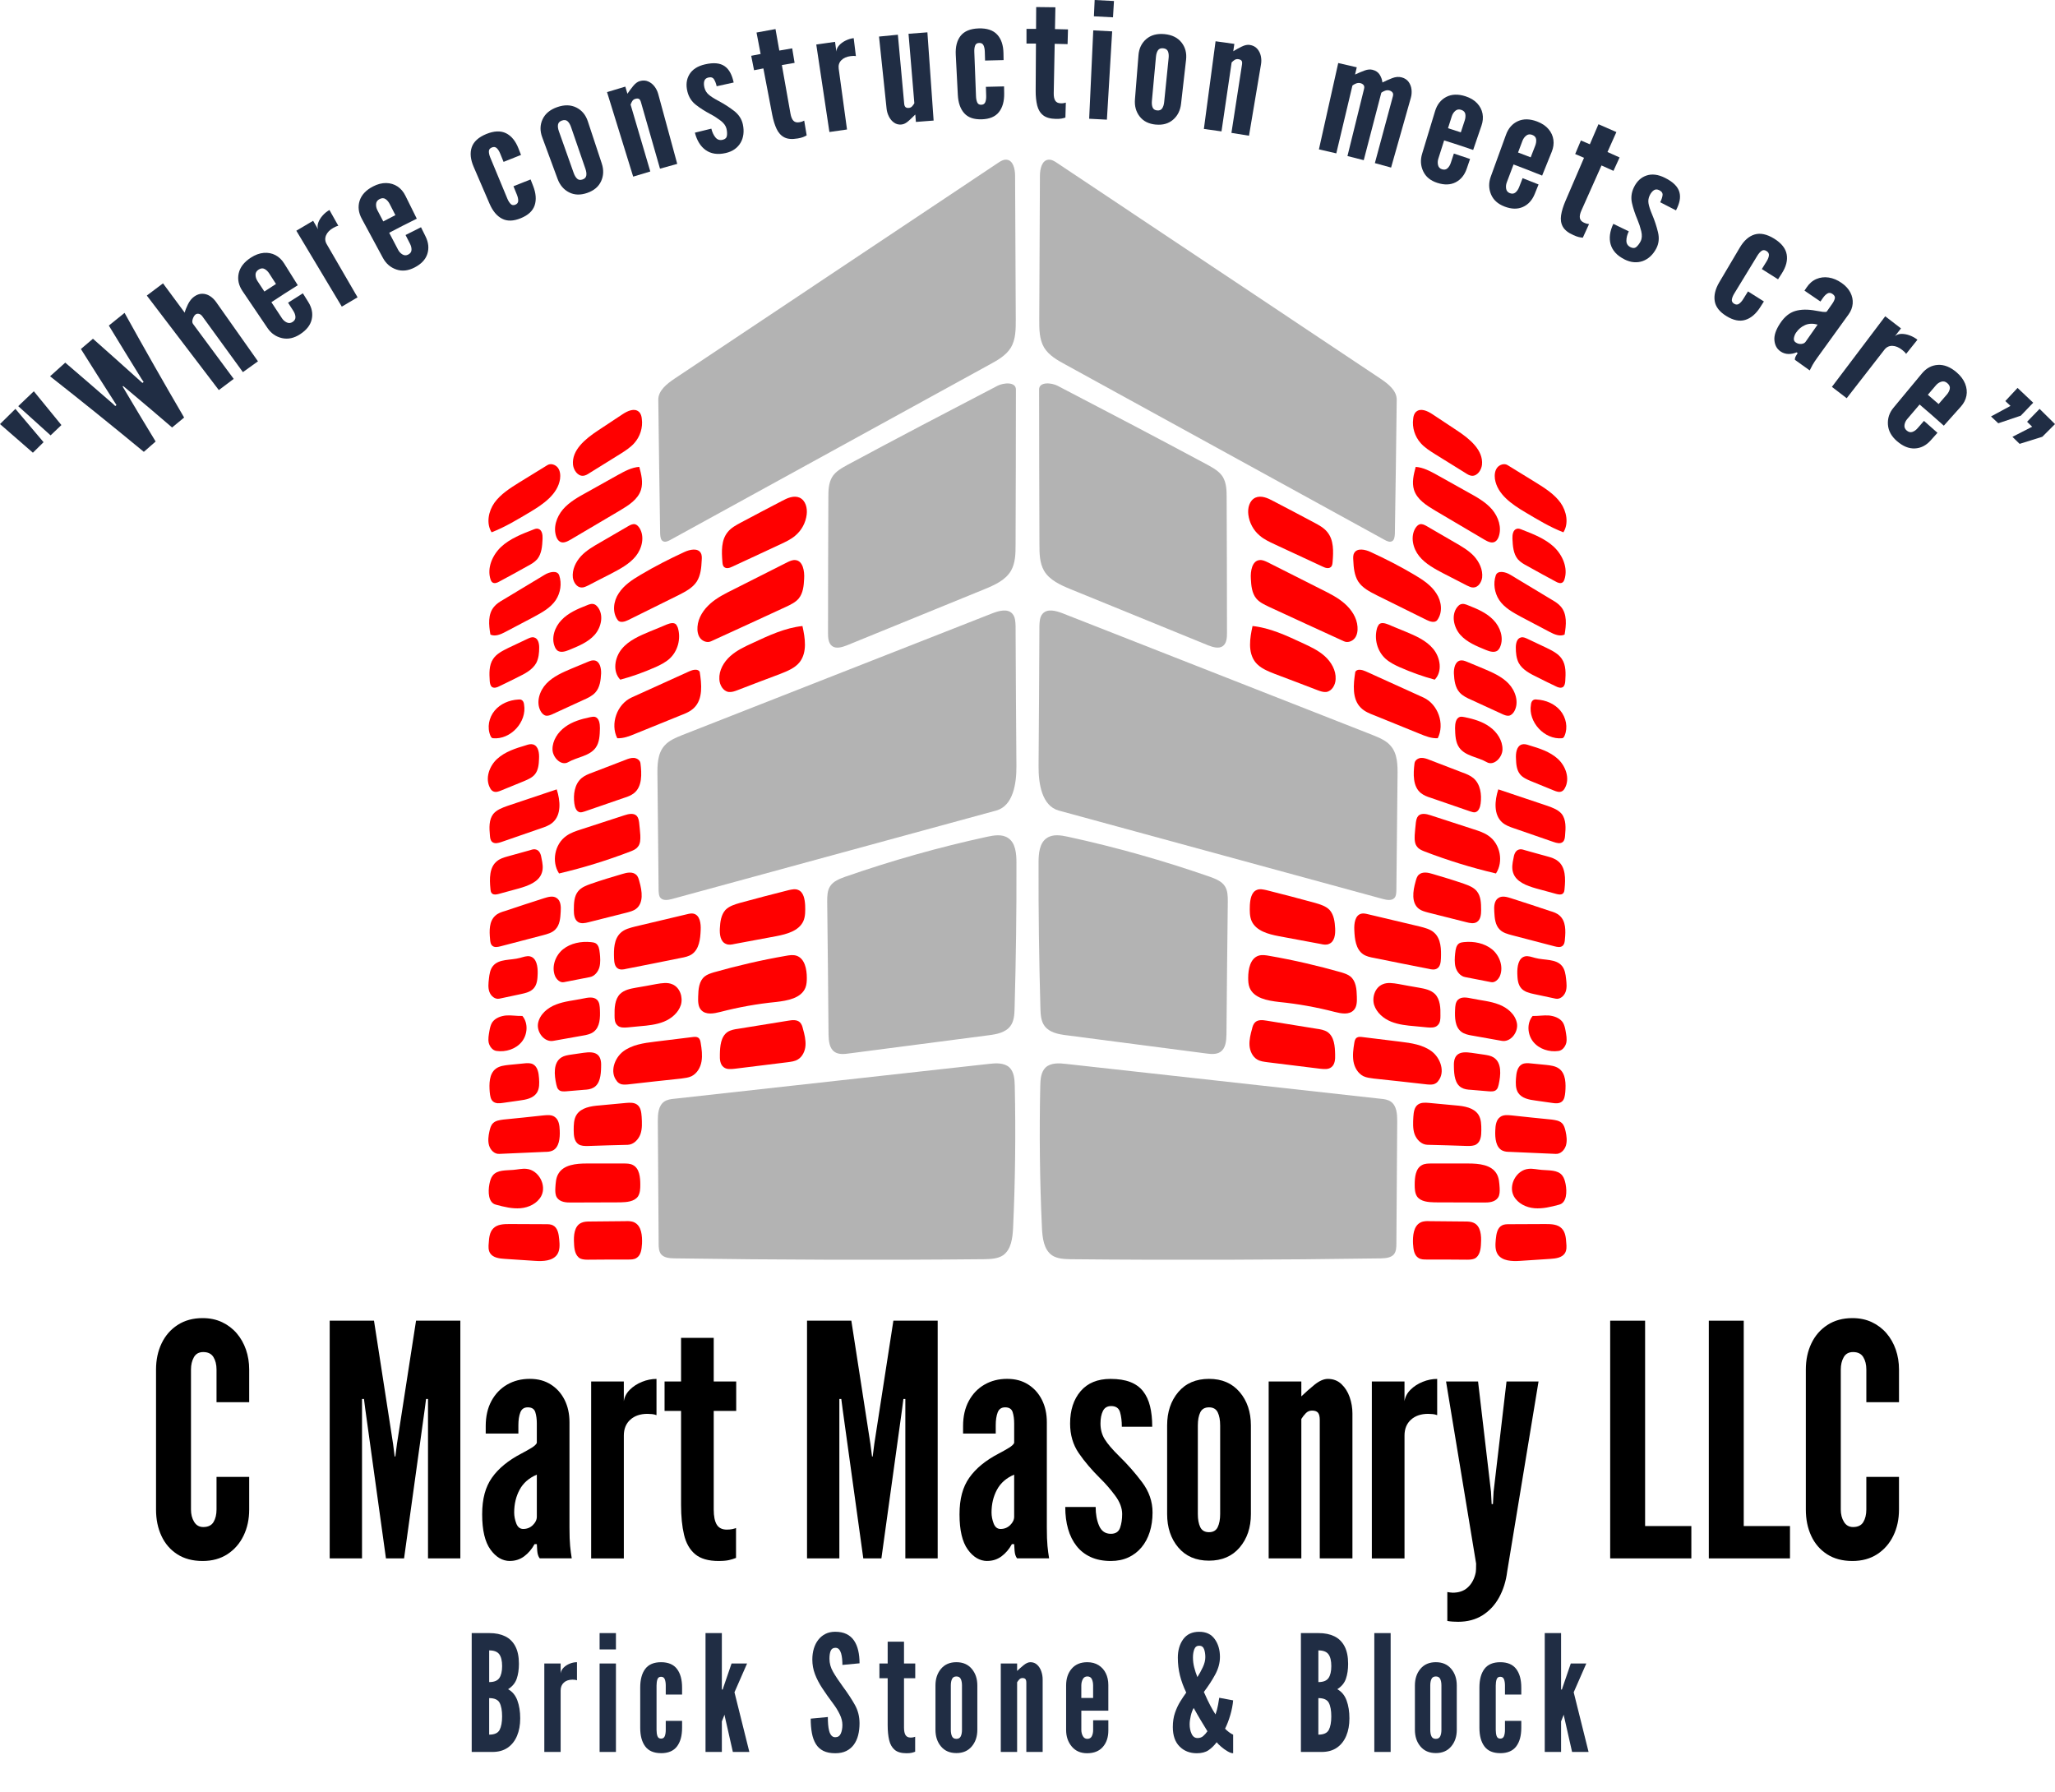 <?xml version="1.0" encoding="UTF-8"?>
<svg id="Layer_1" data-name="Layer 1" xmlns="http://www.w3.org/2000/svg" viewBox="0 0 1396.71 1218.18">
  <defs>
    <style>
      .cls-1 {
        fill: #202d44;
      }

      .cls-2 {
        fill: red;
      }

      .cls-3 {
        fill: #b3b3b3;
      }
    </style>
  </defs>
  <g>
    <g>
      <path d="M137.7,1060.92c-6.74,0-12.47-1.52-17.2-4.56-4.73-3.04-8.32-7.2-10.77-12.47-2.46-5.28-3.68-11.25-3.68-17.91v-95.18c0-6.59,1.26-12.53,3.79-17.8,2.53-5.28,6.17-9.45,10.94-12.53,4.76-3.08,10.4-4.62,16.92-4.62,4.91,0,9.3.92,13.19,2.75,3.88,1.83,7.2,4.34,9.95,7.53,2.75,3.19,4.85,6.89,6.32,11.1,1.46,4.21,2.2,8.74,2.2,13.57v22.2h-22.2v-22.2c0-3.37-.7-6.19-2.09-8.46-1.39-2.27-3.7-3.41-6.92-3.41-2.93,0-5.06,1.17-6.37,3.52-1.32,2.35-1.98,5.13-1.98,8.35v95.18c0,3.22.71,6.01,2.14,8.35,1.43,2.35,3.5,3.52,6.21,3.52,3.3,0,5.62-1.13,6.98-3.41,1.36-2.27,2.03-5.09,2.03-8.46v-22.2h22.2v22.2c0,6.59-1.28,12.53-3.85,17.8-2.57,5.28-6.21,9.45-10.94,12.53-4.73,3.08-10.35,4.62-16.87,4.62Z"/>
      <path d="M224.08,1059.16v-161.56h30.11l12.97,83.75,1.1,8.57h.44l1.1-8.57,12.97-83.75h30.11v161.56h-21.98v-108.36h-1.32l-.88,6.81-14.07,101.55h-12.31l-14.07-101.55-.88-6.81h-1.32v108.36h-21.98Z"/>
      <path d="M346.62,1060.92c-5.13,0-9.56-2.6-13.3-7.8-3.74-5.2-5.61-13.15-5.61-23.85s2.22-18.65,6.65-24.95c4.43-6.3,11.08-11.76,19.95-16.38,2.78-1.46,5.13-2.78,7.03-3.96,1.9-1.17,3.08-2.27,3.52-3.3v-13.19c0-3-.35-5.59-1.04-7.75-.7-2.16-2.4-3.24-5.11-3.24-2.49,0-4.18,1.15-5.06,3.46-.88,2.31-1.32,5.18-1.32,8.63v5.71h-22.2v-5.06c0-6.59,1.3-12.29,3.9-17.09,2.6-4.8,6.16-8.5,10.66-11.1,4.51-2.6,9.62-3.9,15.33-3.9s10.26,1.26,14.29,3.79c4.03,2.53,7.16,6.01,9.4,10.44,2.23,4.43,3.35,9.51,3.35,15.22v71.66c0,5.35.15,9.51.44,12.47.29,2.97.66,5.77,1.1,8.41h-21.76c-.95-1.17-1.52-2.89-1.7-5.17-.18-2.27-.27-3.77-.27-4.51h-1.54c-1.83,3.37-4.16,6.12-6.98,8.24-2.82,2.12-6.06,3.19-9.73,3.19ZM355.63,1039.16c2.56,0,4.74-.88,6.54-2.64,1.79-1.76,2.69-3.66,2.69-5.71v-28.58c-5.35,2.27-9.25,5.7-11.71,10.28-2.46,4.58-3.68,9.73-3.68,15.44,0,2.49.48,4.98,1.43,7.47.95,2.49,2.53,3.74,4.73,3.74Z"/>
      <path d="M401.79,1059.16v-120.23h22.2v13.41c.44-2.93,1.79-5.53,4.07-7.8,2.27-2.27,5.04-4.07,8.3-5.38,3.26-1.32,6.54-1.98,9.84-1.98v24.62c-.95-.37-1.96-.6-3.02-.71-1.06-.11-2.11-.17-3.13-.17-4.84,0-8.72,1.32-11.65,3.96-2.93,2.64-4.4,6.23-4.4,10.77v83.53h-22.2Z"/>
      <path d="M488.39,1060.92c-6.96,0-12.27-1.54-15.94-4.62-3.66-3.08-6.17-7.47-7.53-13.19-1.36-5.71-2.03-12.53-2.03-20.44v-63.74h-11.21v-20h11.21v-29.67h22.2v29.67h15.28v20h-15.28v66.93c0,4.69.7,8.15,2.09,10.39,1.39,2.24,3.66,3.35,6.81,3.35,1.39,0,2.62-.11,3.68-.33,1.06-.22,1.92-.48,2.58-.77v20.33c-1.47.59-3.06,1.08-4.78,1.48-1.72.4-4.09.6-7.09.6Z"/>
      <path d="M548.51,1059.16v-161.56h30.11l12.97,83.75,1.1,8.57h.44l1.1-8.57,12.97-83.75h30.11v161.56h-21.98v-108.36h-1.32l-.88,6.81-14.07,101.55h-12.31l-14.07-101.55-.88-6.81h-1.32v108.36h-21.98Z"/>
      <path d="M671.05,1060.92c-5.13,0-9.56-2.6-13.3-7.8-3.74-5.2-5.6-13.15-5.6-23.85s2.21-18.65,6.65-24.95c4.43-6.3,11.08-11.76,19.95-16.38,2.78-1.46,5.13-2.78,7.03-3.96,1.9-1.17,3.08-2.27,3.52-3.3v-13.19c0-3-.35-5.59-1.04-7.75-.7-2.16-2.4-3.24-5.11-3.24-2.49,0-4.18,1.15-5.06,3.46-.88,2.31-1.32,5.18-1.32,8.63v5.71h-22.2v-5.06c0-6.59,1.3-12.29,3.9-17.09,2.6-4.8,6.15-8.5,10.66-11.1,4.51-2.6,9.62-3.9,15.33-3.9s10.26,1.26,14.29,3.79c4.03,2.53,7.16,6.01,9.4,10.44,2.23,4.43,3.35,9.51,3.35,15.22v71.66c0,5.35.15,9.51.44,12.47.29,2.97.66,5.77,1.1,8.41h-21.76c-.95-1.17-1.52-2.89-1.7-5.17-.18-2.27-.28-3.77-.28-4.51h-1.54c-1.83,3.37-4.16,6.12-6.98,8.24-2.82,2.12-6.06,3.19-9.73,3.19ZM680.06,1039.16c2.56,0,4.74-.88,6.54-2.64,1.79-1.76,2.69-3.66,2.69-5.71v-28.58c-5.35,2.27-9.25,5.7-11.7,10.28-2.46,4.58-3.68,9.73-3.68,15.44,0,2.49.48,4.98,1.43,7.47.95,2.49,2.53,3.74,4.73,3.74Z"/>
      <path d="M755.01,1060.92c-5.2,0-9.75-.88-13.63-2.64-3.88-1.76-7.11-4.27-9.67-7.53-2.57-3.26-4.49-7.12-5.77-11.59-1.28-4.47-1.92-9.45-1.92-14.95h20.66c0,4.91.79,9.18,2.36,12.8,1.58,3.63,4.23,5.44,7.97,5.44,3.22,0,5.31-1.36,6.26-4.07.95-2.71,1.43-5.83,1.43-9.34,0-4.1-1.59-8.3-4.78-12.58s-6.5-8.11-9.95-11.48c-5.93-5.86-10.86-11.65-14.78-17.37-3.92-5.71-5.88-12.42-5.88-20.11,0-9.08,2.38-16.41,7.14-21.98,4.76-5.57,11.54-8.35,20.33-8.35,5.28,0,9.73.7,13.35,2.09,3.63,1.39,6.54,3.48,8.74,6.26,2.2,2.79,3.79,6.19,4.78,10.22.99,4.03,1.48,8.68,1.48,13.96h-20.66c0-3.81-.4-7.11-1.21-9.89-.81-2.78-2.82-4.18-6.04-4.18-2.64,0-4.51,1.12-5.61,3.35-1.1,2.24-1.65,5.08-1.65,8.52,0,4.03.97,7.6,2.91,10.72,1.94,3.12,5.18,6.91,9.73,11.38,5.71,5.57,10.94,11.5,15.66,17.8,4.73,6.3,7.09,13.15,7.09,20.55,0,4.84-.64,9.27-1.92,13.3-1.28,4.03-3.15,7.51-5.61,10.44-2.46,2.93-5.42,5.2-8.9,6.81-3.48,1.61-7.46,2.42-11.92,2.42Z"/>
      <path d="M821.72,1060.7c-8.87,0-15.83-2.99-20.88-8.96s-7.58-13.54-7.58-22.7v-60.23c0-9.16,2.53-16.72,7.58-22.7,5.06-5.97,12.02-8.96,20.88-8.96s15.73,2.99,20.83,8.96c5.09,5.97,7.64,13.54,7.64,22.7v60.23c0,9.16-2.55,16.72-7.64,22.7-5.09,5.97-12.03,8.96-20.83,8.96ZM821.72,1041.35c2.86,0,4.83-1.15,5.93-3.46,1.1-2.31,1.65-5.26,1.65-8.85v-60.23c0-3.66-.55-6.63-1.65-8.9-1.1-2.27-3.08-3.41-5.93-3.41s-4.84,1.14-5.94,3.41c-1.1,2.27-1.65,5.24-1.65,8.9v60.23c0,3.66.55,6.63,1.65,8.9,1.1,2.27,3.08,3.41,5.94,3.41Z"/>
      <path d="M862.27,1059.16v-120.23h22.2v10.11c2.64-2.56,5.61-5.18,8.9-7.86,3.3-2.67,6.34-4.01,9.12-4.01,3.66,0,6.74,1.17,9.23,3.52,2.49,2.35,4.36,5.31,5.61,8.9,1.25,3.59,1.87,7.29,1.87,11.1v98.47h-22.2v-94.08c0-2.34-.4-3.99-1.21-4.95-.81-.95-2.16-1.43-4.07-1.43-1.61,0-2.99.57-4.12,1.7s-2.18,2.47-3.13,4.01v94.74h-22.2Z"/>
      <path d="M932.39,1059.16v-120.23h22.2v13.41c.44-2.93,1.79-5.53,4.07-7.8,2.27-2.27,5.04-4.07,8.3-5.38,3.26-1.32,6.54-1.98,9.84-1.98v24.62c-.95-.37-1.96-.6-3.02-.71-1.06-.11-2.11-.17-3.13-.17-4.84,0-8.72,1.32-11.65,3.96-2.93,2.64-4.4,6.23-4.4,10.77v83.53h-22.2Z"/>
      <path d="M990.96,1102.24c-.95,0-2.09-.04-3.41-.11-1.32-.07-2.6-.22-3.85-.44v-19.67c.22.07.81.17,1.76.28.95.11,1.58.17,1.87.17,4.1,0,7.42-1.1,9.95-3.3,2.53-2.2,4.3-5.13,5.33-8.79.37-1.1.57-2.38.6-3.85.04-1.47.06-2.75.06-3.85l-20.44-123.75h21.76l8.79,74.95.44,8.35h.88l.44-8.35,8.79-74.95h21.76l-21.32,129.25c-.81,6.45-2.62,12.25-5.44,17.42-2.82,5.17-6.58,9.23-11.27,12.2-4.69,2.97-10.26,4.45-16.71,4.45Z"/>
      <path d="M1094.38,1059.16v-161.56h23.74v139.58h31.43v21.98h-55.17Z"/>
      <path d="M1161.42,1059.16v-161.56h23.74v139.58h31.43v21.98h-55.17Z"/>
      <path d="M1259.01,1060.92c-6.74,0-12.47-1.52-17.2-4.56-4.73-3.04-8.32-7.2-10.77-12.47-2.46-5.28-3.68-11.25-3.68-17.91v-95.18c0-6.59,1.26-12.53,3.79-17.8,2.53-5.28,6.17-9.45,10.94-12.53,4.76-3.08,10.4-4.62,16.93-4.62,4.91,0,9.3.92,13.19,2.75,3.88,1.83,7.2,4.34,9.95,7.53,2.75,3.19,4.85,6.89,6.32,11.1,1.46,4.21,2.2,8.74,2.2,13.57v22.2h-22.2v-22.2c0-3.37-.7-6.19-2.09-8.46-1.39-2.27-3.7-3.41-6.92-3.41-2.93,0-5.06,1.17-6.38,3.52-1.32,2.35-1.98,5.13-1.98,8.35v95.18c0,3.22.71,6.01,2.14,8.35,1.43,2.35,3.5,3.52,6.21,3.52,3.3,0,5.62-1.13,6.98-3.41,1.35-2.27,2.03-5.09,2.03-8.46v-22.2h22.2v22.2c0,6.59-1.28,12.53-3.85,17.8-2.57,5.28-6.21,9.45-10.94,12.53-4.73,3.08-10.35,4.62-16.87,4.62Z"/>
    </g>
    <g>
      <path class="cls-1" d="M320.6,1190.71v-80.78h12.09c4.1,0,7.65.72,10.63,2.17,2.99,1.45,5.29,3.71,6.92,6.79,1.63,3.08,2.45,7.05,2.45,11.92,0,3.88-.5,7.27-1.51,10.17-1.01,2.89-2.96,5.26-5.85,7.09,2.93,1.61,5.04,4.17,6.32,7.67,1.28,3.5,1.92,7.54,1.92,12.12s-.72,8.48-2.17,11.92c-1.45,3.44-3.57,6.13-6.37,8.05-2.8,1.92-6.26,2.88-10.36,2.88h-14.07ZM332.47,1143.23c3.33,0,5.63-.92,6.9-2.75,1.26-1.83,1.9-4.54,1.9-8.13s-.65-6.31-1.95-8.05c-1.3-1.74-3.58-2.61-6.84-2.61v21.54ZM332.47,1178.95c3.59,0,5.95-1.07,7.09-3.21,1.13-2.14,1.7-5.21,1.7-9.2s-.57-7.15-1.7-9.26c-1.14-2.11-3.5-3.16-7.09-3.16v24.84Z"/>
      <path class="cls-1" d="M369.95,1190.71v-60.12h11.1v6.7c.22-1.46.9-2.77,2.03-3.9s2.52-2.03,4.15-2.69,3.27-.99,4.92-.99v12.31c-.48-.18-.98-.3-1.51-.36-.53-.05-1.05-.08-1.57-.08-2.42,0-4.36.66-5.82,1.98-1.47,1.32-2.2,3.11-2.2,5.39v41.76h-11.1Z"/>
      <path class="cls-1" d="M407.53,1121.03v-11.1h11.1v11.1h-11.1ZM407.53,1190.71v-60.12h11.1v60.12h-11.1Z"/>
      <path class="cls-1" d="M449.3,1191.53c-4.87,0-8.45-1.52-10.74-4.56-2.29-3.04-3.43-7.27-3.43-12.69v-27.31c0-5.46,1.14-9.7,3.43-12.72,2.29-3.02,5.87-4.53,10.74-4.53s8.47,1.52,10.8,4.56c2.33,3.04,3.49,7.27,3.49,12.69v4.73h-11.1v-6.15c0-1.68-.22-3.1-.66-4.23-.44-1.13-1.28-1.7-2.53-1.7s-2.07.58-2.47,1.73c-.4,1.15-.6,2.56-.6,4.2v30.17c0,1.65.2,3.05.6,4.2.4,1.15,1.23,1.73,2.47,1.73s2.09-.57,2.53-1.7c.44-1.13.66-2.55.66-4.23v-6.15h11.1v4.73c0,5.42-1.16,9.65-3.49,12.69-2.33,3.04-5.93,4.56-10.8,4.56Z"/>
      <path class="cls-1" d="M479.52,1190.71v-80.78h11.1v38.36h.55l.66-1.98,5.39-15.72h10.55l-8.57,19.56,10.11,40.55h-11.21l-5.5-24.29-.11-.88h-.11l-1.76,4.4v20.77h-11.1Z"/>
      <path class="cls-1" d="M567.72,1191.59c-3.26,0-5.97-.54-8.13-1.62-2.16-1.08-3.87-2.65-5.11-4.7-1.25-2.05-2.13-4.52-2.67-7.42-.53-2.89-.8-6.16-.8-9.78l11.65-1.1c0,1.76.06,3.45.19,5.08.13,1.63.37,3.1.71,4.4.35,1.3.86,2.33,1.54,3.1s1.55,1.15,2.61,1.15c1.76,0,3-.82,3.74-2.45.73-1.63,1.1-3.6,1.1-5.91s-.6-4.71-1.81-7.2c-1.21-2.49-2.66-4.85-4.34-7.09-2.86-3.81-5.36-7.34-7.5-10.61-2.14-3.26-3.81-6.46-5-9.62-1.19-3.15-1.79-6.45-1.79-9.89,0-2.71.35-5.21,1.04-7.5.7-2.29,1.71-4.29,3.05-5.99,1.34-1.7,2.96-3.03,4.86-3.98,1.91-.95,4.08-1.43,6.54-1.43,3.04,0,5.61.51,7.72,1.54,2.11,1.03,3.81,2.49,5.11,4.4,1.3,1.91,2.25,4.17,2.86,6.79s.91,5.52.91,8.71l-11.65,1.1c0-1.35-.06-2.72-.19-4.09-.13-1.37-.36-2.63-.69-3.76-.33-1.14-.81-2.05-1.43-2.75-.62-.7-1.43-1.04-2.42-1.04-1.54,0-2.6.65-3.19,1.95-.59,1.3-.88,3.14-.88,5.52,0,3.08.82,6.04,2.47,8.9s3.86,6.19,6.65,10c3.33,4.51,6.05,8.65,8.16,12.42,2.11,3.77,3.16,7.95,3.16,12.53,0,2.89-.31,5.58-.93,8.05-.62,2.47-1.6,4.62-2.94,6.46-1.34,1.83-3.04,3.26-5.11,4.29-2.07,1.03-4.57,1.54-7.5,1.54Z"/>
      <path class="cls-1" d="M616.07,1191.59c-3.48,0-6.14-.77-7.97-2.31-1.83-1.54-3.09-3.74-3.76-6.59-.68-2.86-1.02-6.26-1.02-10.22v-31.87h-5.61v-10h5.61v-14.84h11.1v14.84h7.64v10h-7.64v33.46c0,2.34.35,4.08,1.04,5.19.7,1.12,1.83,1.68,3.41,1.68.7,0,1.31-.05,1.84-.17.53-.11.96-.24,1.29-.38v10.17c-.73.29-1.53.54-2.39.74-.86.2-2.04.3-3.54.3Z"/>
      <path class="cls-1" d="M650.03,1191.48c-4.43,0-7.91-1.49-10.44-4.48-2.53-2.99-3.79-6.77-3.79-11.35v-30.11c0-4.58,1.26-8.36,3.79-11.35,2.53-2.99,6.01-4.48,10.44-4.48s7.87,1.49,10.41,4.48c2.55,2.99,3.82,6.77,3.82,11.35v30.11c0,4.58-1.27,8.36-3.82,11.35-2.55,2.99-6.02,4.48-10.41,4.48ZM650.03,1181.81c1.43,0,2.42-.58,2.97-1.73.55-1.15.82-2.63.82-4.42v-30.11c0-1.83-.27-3.32-.82-4.45-.55-1.13-1.54-1.7-2.97-1.7s-2.42.57-2.97,1.7c-.55,1.14-.82,2.62-.82,4.45v30.11c0,1.83.27,3.32.82,4.45.55,1.14,1.54,1.7,2.97,1.7Z"/>
      <path class="cls-1" d="M680.2,1190.71v-60.12h11.1v5.06c1.32-1.28,2.8-2.59,4.45-3.93,1.65-1.34,3.17-2.01,4.56-2.01,1.83,0,3.37.59,4.62,1.76,1.25,1.17,2.18,2.66,2.8,4.45.62,1.79.93,3.65.93,5.55v49.24h-11.1v-47.04c0-1.17-.2-2-.6-2.47-.4-.48-1.08-.71-2.03-.71-.81,0-1.49.28-2.06.85s-1.09,1.24-1.57,2.01v47.37h-11.1Z"/>
      <path class="cls-1" d="M738.89,1191.59c-4.43,0-7.92-1.53-10.47-4.59-2.55-3.06-3.82-6.8-3.82-11.24v-30.22c0-4.69,1.26-8.5,3.79-11.43,2.53-2.93,6.06-4.4,10.61-4.4,2.97,0,5.52.68,7.67,2.03,2.14,1.36,3.78,3.2,4.92,5.52,1.13,2.33,1.7,4.97,1.7,7.94v17.47h-18.35v13.08c0,1.5.34,2.89,1.02,4.15.68,1.26,1.69,1.9,3.05,1.9,1.43,0,2.45-.58,3.05-1.76s.91-2.6.91-4.29v-6.59h10.33v6.92c0,4.65-1.26,8.4-3.76,11.24-2.51,2.84-6.05,4.26-10.63,4.26ZM734.93,1154h8.02v-8.46c0-1.65-.28-3.09-.85-4.31-.57-1.23-1.6-1.84-3.1-1.84-1.39,0-2.42.63-3.08,1.9-.66,1.26-.99,2.68-.99,4.26v8.46Z"/>
      <path class="cls-1" d="M813.4,1191.59c-4.73,0-8.62-1.53-11.68-4.59-3.06-3.06-4.59-7.46-4.59-13.22,0-3.59.48-6.8,1.46-9.64.97-2.84,2.16-5.39,3.57-7.67s2.78-4.3,4.09-6.1c-1.91-3.96-3.33-7.85-4.29-11.68-.95-3.83-1.43-7.85-1.43-12.06,0-5.02,1.23-9.2,3.68-12.56,2.45-3.35,6.06-5.03,10.83-5.03s8.17,1.65,10.55,4.95c2.38,3.3,3.57,7.34,3.57,12.14,0,3.99-1.06,7.96-3.19,11.9-2.12,3.94-4.71,7.9-7.75,11.9,1.76,3.99,3.26,7.15,4.51,9.48,1.25,2.33,2.38,4.26,3.41,5.8.73-2.05,1.31-4.22,1.73-6.51.42-2.29.69-3.89.8-4.81l9.45,1.76c-.26,3.11-.9,6.43-1.92,9.95-1.03,3.52-2.22,6.61-3.57,9.29.73.81,1.63,1.6,2.69,2.39,1.06.79,2,1.35,2.8,1.68v12.64c-1.03,0-2.29-.44-3.79-1.32s-2.94-1.9-4.31-3.08c-1.37-1.17-2.41-2.2-3.1-3.08-1.69,2.23-3.54,4.04-5.55,5.41-2.02,1.37-4.67,2.06-7.97,2.06ZM813.95,1181.26c1.5,0,2.77-.44,3.79-1.32,1.03-.88,2-1.98,2.91-3.3-1.47-2.38-2.96-4.84-4.48-7.36-1.52-2.53-3.14-5.35-4.86-8.46-.81,1.36-1.47,3.12-1.98,5.3-.51,2.18-.77,4.13-.77,5.85,0,2.34.44,4.48,1.32,6.4.88,1.92,2.23,2.89,4.07,2.89ZM813.84,1139.82c1.32-2.05,2.55-4.29,3.68-6.7,1.13-2.42,1.7-4.69,1.7-6.81s-.29-4-.88-5.52c-.59-1.52-1.69-2.28-3.3-2.28s-2.67.79-3.3,2.36c-.62,1.58-.93,3.44-.93,5.61,0,2.27.28,4.53.85,6.76.57,2.24,1.29,4.43,2.17,6.59Z"/>
      <path class="cls-1" d="M884.18,1190.71v-80.78h12.09c4.1,0,7.65.72,10.63,2.17,2.99,1.45,5.29,3.71,6.92,6.79s2.45,7.05,2.45,11.92c0,3.88-.5,7.27-1.51,10.17-1.01,2.89-2.96,5.26-5.85,7.09,2.93,1.61,5.04,4.17,6.32,7.67,1.28,3.5,1.92,7.54,1.92,12.12s-.72,8.48-2.17,11.92c-1.45,3.44-3.57,6.13-6.37,8.05-2.8,1.92-6.26,2.88-10.36,2.88h-14.07ZM896.04,1143.23c3.33,0,5.63-.92,6.9-2.75,1.26-1.83,1.9-4.54,1.9-8.13s-.65-6.31-1.95-8.05c-1.3-1.74-3.58-2.61-6.84-2.61v21.54ZM896.04,1178.95c3.59,0,5.95-1.07,7.09-3.21,1.13-2.14,1.7-5.21,1.7-9.2s-.57-7.15-1.7-9.26c-1.14-2.11-3.5-3.16-7.09-3.16v24.84Z"/>
      <path class="cls-1" d="M934.07,1190.71v-80.78h11.1v80.78h-11.1Z"/>
      <path class="cls-1" d="M975.89,1191.48c-4.43,0-7.91-1.49-10.44-4.48-2.53-2.99-3.79-6.77-3.79-11.35v-30.11c0-4.58,1.26-8.36,3.79-11.35,2.53-2.99,6.01-4.48,10.44-4.48s7.87,1.49,10.41,4.48c2.55,2.99,3.82,6.77,3.82,11.35v30.11c0,4.58-1.27,8.36-3.82,11.35-2.55,2.99-6.02,4.48-10.41,4.48ZM975.89,1181.81c1.43,0,2.42-.58,2.97-1.73.55-1.15.82-2.63.82-4.42v-30.11c0-1.83-.27-3.32-.82-4.45-.55-1.13-1.54-1.7-2.97-1.7s-2.42.57-2.97,1.7c-.55,1.14-.82,2.62-.82,4.45v30.11c0,1.83.28,3.32.82,4.45.55,1.14,1.54,1.7,2.97,1.7Z"/>
      <path class="cls-1" d="M1019.68,1191.53c-4.87,0-8.45-1.52-10.74-4.56-2.29-3.04-3.43-7.27-3.43-12.69v-27.31c0-5.46,1.14-9.7,3.43-12.72,2.29-3.02,5.87-4.53,10.74-4.53s8.47,1.52,10.8,4.56c2.33,3.04,3.49,7.27,3.49,12.69v4.73h-11.1v-6.15c0-1.68-.22-3.1-.66-4.23-.44-1.13-1.28-1.7-2.53-1.7s-2.07.58-2.47,1.73-.6,2.56-.6,4.2v30.17c0,1.65.2,3.05.6,4.2s1.23,1.73,2.47,1.73,2.09-.57,2.53-1.7c.44-1.13.66-2.55.66-4.23v-6.15h11.1v4.73c0,5.42-1.16,9.65-3.49,12.69-2.33,3.04-5.93,4.56-10.8,4.56Z"/>
      <path class="cls-1" d="M1049.91,1190.71v-80.78h11.1v38.36h.55l.66-1.98,5.39-15.72h10.55l-8.57,19.56,10.11,40.55h-11.21l-5.5-24.29-.11-.88h-.11l-1.76,4.4v20.77h-11.1Z"/>
    </g>
    <g>
      <path class="cls-1" d="M22.35,307.68c-7.43-6.51-14.89-12.99-22.35-19.46,4.17-4.17,6.26-6.23,10.48-10.33,6.36,7.56,12.74,15.11,19.13,22.64-2.92,2.84-4.37,4.27-7.26,7.16ZM34.39,295.9c-7.32-6.64-14.65-13.26-22-19.86,4.22-4.08,6.35-6.1,10.61-10.11,6.23,7.67,12.47,15.32,18.74,22.96-2.95,2.78-4.42,4.18-7.35,7Z"/>
      <path class="cls-1" d="M97.75,307.09c-21.04-17.37-42.27-34.49-63.72-51.35,4.11-3.74,6.17-5.59,10.32-9.27,10.73,9.18,21.43,18.42,32.08,27.7.77.73,1.16,1.09,1.93,1.81.32-.28.48-.42.8-.69-.57-.9-.86-1.35-1.43-2.25-7.64-11.91-15.22-23.86-22.75-35.84,3.27-2.81,4.91-4.21,8.19-6.97,10.6,9.37,21.15,18.79,31.65,28.26.79.71,1.19,1.07,1.99,1.78.32-.27.49-.4.81-.67-.59-.88-.89-1.32-1.48-2.2-7.44-12.01-14.83-24.05-22.17-36.13,4.26-3.48,6.39-5.2,10.69-8.62,13.22,23.87,26.71,47.57,40.48,71.13-3.28,2.68-4.92,4.04-8.18,6.76-9.8-8.44-19.65-16.8-29.56-25.1-1.46-1.24-2.2-1.86-3.66-3.09-.16.14-.24.21-.4.34.98,1.65,1.47,2.47,2.46,4.12,6.58,11.13,13.24,22.22,19.98,33.26-3.22,2.79-4.83,4.19-8.03,7.03Z"/>
      <path class="cls-1" d="M148.74,265.13c-16.32-21.42-32.64-42.84-48.96-64.26,4.39-3.35,6.59-5.01,11.01-8.29,5.9,7.97,8.85,11.95,14.74,19.92.34-1.48,1.07-3.37,2.2-5.65,1.13-2.29,2.53-4.03,4.19-5.23,1.8-1.3,3.63-1.96,5.47-1.97,1.84-.01,3.58.49,5.22,1.51,1.64,1.02,3.08,2.41,4.32,4.18,9.47,13.41,18.93,26.82,28.4,40.23-4.11,2.91-6.16,4.38-10.24,7.35-9.2-12.66-18.4-25.31-27.6-37.97-.65-.89-1.41-1.43-2.29-1.63-.88-.2-1.64-.06-2.28.4-.75.55-1.38,1.55-1.89,3-.51,1.45-.45,2.6.18,3.46,9.21,12.44,18.42,24.89,27.63,37.33-4.06,3.01-6.08,4.53-10.11,7.61Z"/>
      <path class="cls-1" d="M204.08,227.1c-4.18,2.73-8.3,3.63-12.4,2.7-4.1-.93-7.41-3.21-9.89-6.89-5.65-8.35-11.29-16.69-16.94-25.04-2.63-3.89-3.52-7.89-2.63-12.02.89-4.13,3.63-7.72,8.21-10.7,2.99-1.95,5.95-3.04,8.84-3.28,2.9-.24,5.54.27,7.92,1.52,2.38,1.25,4.36,3.14,5.93,5.65,3.71,5.93,5.56,8.89,9.27,14.82-7.21,4.52-10.8,6.83-17.93,11.53,2.88,4.37,4.31,6.56,7.19,10.93.83,1.26,1.91,2.2,3.25,2.83,1.34.63,2.65.53,3.95-.32,1.36-.89,2.02-2.01,1.96-3.37-.06-1.36-.54-2.75-1.45-4.17-1.43-2.22-2.14-3.33-3.57-5.55,4.01-2.58,6.02-3.86,10.05-6.39l3.67,5.87c2.47,3.94,3.24,7.88,2.36,11.8-.88,3.92-3.47,7.25-7.79,10.07ZM179.69,198.14c3.15-2.07,4.72-3.1,7.89-5.14-1.83-2.85-2.75-4.27-4.58-7.12-.89-1.39-1.95-2.41-3.19-3.08-1.23-.66-2.6-.51-4.1.47-1.39.91-2.07,2.11-2.03,3.59.04,1.49.49,2.89,1.36,4.21,1.86,2.83,2.79,4.24,4.65,7.07Z"/>
      <path class="cls-1" d="M232.31,208.4c-10.3-17.2-20.6-34.39-30.9-51.59,4.55-2.73,6.84-4.08,11.42-6.75,1.35,2.32,2.02,3.48,3.37,5.8-.51-1.4-.47-2.93.14-4.59.6-1.66,1.58-3.26,2.95-4.8,1.36-1.54,2.9-2.79,4.62-3.75,2.41,4.29,3.62,6.44,6.03,10.73-.58.12-1.15.3-1.73.56-.57.26-1.12.54-1.65.84-2.48,1.41-4.14,3.12-4.97,5.13-.83,2.01-.68,3.99.46,5.96,6.99,12.04,13.98,24.09,20.97,36.13-4.3,2.5-6.44,3.76-10.71,6.33Z"/>
      <path class="cls-1" d="M281.83,181.77c-4.38,2.27-8.52,2.73-12.47,1.38-3.95-1.36-7-3.96-9.11-7.87-4.79-8.87-9.58-17.73-14.36-26.6-2.23-4.13-2.74-8.19-1.48-12.19,1.26-4,4.3-7.27,9.09-9.75,3.13-1.62,6.15-2.4,9.02-2.33,2.88.06,5.43.85,7.67,2.33,2.23,1.49,4,3.57,5.32,6.23,3.1,6.27,4.66,9.4,7.76,15.66-7.54,3.73-11.29,5.65-18.76,9.56,2.43,4.64,3.64,6.95,6.07,11.59.7,1.33,1.68,2.38,2.94,3.14s2.57.8,3.92.1c1.43-.74,2.17-1.78,2.24-3.14.07-1.35-.28-2.78-1.04-4.28-1.2-2.35-1.8-3.52-3-5.87,4.19-2.14,6.29-3.2,10.5-5.29,1.23,2.48,1.84,3.72,3.07,6.21,2.07,4.17,2.46,8.15,1.23,11.95-1.23,3.79-4.1,6.83-8.62,9.17ZM260.48,150.49c3.29-1.73,4.95-2.58,8.25-4.27-1.54-3.01-2.31-4.52-3.85-7.54-.75-1.47-1.7-2.6-2.85-3.39-1.15-.79-2.52-.78-4.09.03-1.45.75-2.23,1.87-2.33,3.35s.22,2.92.95,4.31c1.57,3,2.36,4.5,3.93,7.5Z"/>
      <path class="cls-1" d="M354,148.29c-4.97,2.04-9.2,2.18-12.72.37-3.53-1.8-6.38-5.18-8.53-10.16-4.33-10.03-6.49-15.05-10.81-25.09-2.16-5.01-2.62-9.44-1.33-13.27,1.29-3.83,4.59-6.88,9.9-9.05,5.31-2.18,9.82-2.33,13.47-.51,3.65,1.83,6.45,5.28,8.42,10.33.69,1.76,1.03,2.64,1.72,4.4-4.76,1.85-7.13,2.8-11.86,4.72-.93-2.28-1.39-3.42-2.32-5.7-.63-1.56-1.4-2.77-2.3-3.63-.9-.86-2.03-1.01-3.37-.46-1.34.55-2.01,1.45-2,2.7,0,1.25.33,2.63.96,4.15,3.86,9.29,7.71,18.58,11.57,27.87.63,1.52,1.38,2.73,2.24,3.62.86.89,1.93,1.08,3.21.55,1.28-.53,1.94-1.41,1.96-2.64.03-1.24-.28-2.64-.91-4.2-.93-2.28-1.39-3.42-2.32-5.7,4.65-1.88,6.97-2.81,11.64-4.63.69,1.76,1.03,2.64,1.72,4.4,1.97,5.05,2.3,9.46,1.03,13.24-1.28,3.78-4.39,6.65-9.36,8.69Z"/>
      <path class="cls-1" d="M399.15,131.11c-4.6,1.6-8.69,1.49-12.34-.36s-6.28-4.91-7.86-9.21c-3.48-9.42-6.96-18.84-10.43-28.26-1.59-4.3-1.52-8.36.23-12.17,1.76-3.82,5.1-6.61,10.01-8.32,4.87-1.7,9.21-1.59,12.98.3,3.77,1.89,6.35,5.02,7.79,9.37,3.15,9.53,6.3,19.07,9.45,28.6,1.44,4.35,1.28,8.38-.43,12.1s-4.83,6.35-9.39,7.94ZM395.95,121.98c1.5-.52,2.34-1.43,2.54-2.72.2-1.29,0-2.78-.58-4.48-3.27-9.49-6.54-18.98-9.81-28.48-.6-1.73-1.38-3.03-2.35-3.9-.97-.87-2.24-1.03-3.81-.48-1.57.55-2.46,1.47-2.68,2.75-.22,1.28-.02,2.79.59,4.51,3.36,9.46,6.72,18.92,10.07,28.39.61,1.73,1.4,3.02,2.35,3.89.96.87,2.18,1.04,3.68.51Z"/>
      <path class="cls-1" d="M430.35,120.05c-5.92-19.15-11.84-38.3-17.77-57.44,4.96-1.53,7.45-2.28,12.42-3.74.57,1.94.86,2.91,1.43,4.85,1.11-1.66,2.4-3.4,3.88-5.22,1.48-1.82,3-2.95,4.57-3.39,2.06-.58,3.95-.5,5.66.25,1.71.74,3.15,1.89,4.32,3.43,1.17,1.54,2,3.23,2.5,5.07,4.31,15.84,8.62,31.68,12.93,47.52-4.69,1.27-7.03,1.92-11.71,3.26-4.32-15.08-8.64-30.15-12.96-45.23-.32-1.13-.77-1.86-1.35-2.19-.58-.33-1.4-.34-2.46-.04-.9.26-1.58.75-2.05,1.48-.47.73-.86,1.54-1.17,2.43,4.46,15.15,8.93,30.3,13.39,45.45-4.67,1.37-7,2.07-11.65,3.51Z"/>
      <path class="cls-1" d="M493.24,104.01c-2.77.64-5.28.78-7.55.42-2.27-.36-4.28-1.16-6.04-2.41-1.76-1.25-3.26-2.87-4.49-4.86-1.23-2-2.19-4.32-2.86-6.99,4.47-1.12,6.7-1.67,11.18-2.73.57,2.39,1.49,4.36,2.76,5.93,1.27,1.56,2.9,2.11,4.91,1.65,1.73-.4,2.7-1.32,2.91-2.75.21-1.44.12-3.01-.27-4.73-.46-2-1.78-3.85-4-5.54-2.22-1.69-4.46-3.13-6.74-4.33-3.93-2.08-7.32-4.24-10.16-6.49-2.85-2.24-4.75-5.22-5.68-8.96-1.1-4.41-.66-8.3,1.36-11.66,2.02-3.36,5.54-5.64,10.54-6.8,3-.69,5.6-.93,7.82-.71,2.21.22,4.09.88,5.64,1.97,1.54,1.09,2.8,2.56,3.79,4.41.98,1.85,1.75,4.07,2.3,6.65-4.63.99-6.94,1.5-11.56,2.54-.42-1.86-1.01-3.41-1.78-4.67-.76-1.25-2.05-1.68-3.86-1.26-1.48.34-2.41,1.13-2.77,2.37-.36,1.23-.34,2.69.06,4.36.46,1.96,1.42,3.57,2.85,4.83,1.43,1.26,3.67,2.7,6.68,4.3,3.77,2,7.3,4.25,10.57,6.77,3.27,2.51,5.27,5.59,6.05,9.21.51,2.36.62,4.61.36,6.73-.27,2.12-.9,4.04-1.9,5.75-1,1.72-2.34,3.18-4.02,4.38-1.68,1.2-3.7,2.07-6.08,2.62Z"/>
      <path class="cls-1" d="M542.07,94.11c-3.73.65-6.72.41-8.96-.74-2.25-1.15-4.01-3.06-5.27-5.73-1.27-2.67-2.27-5.95-3.02-9.83-1.99-10.44-3.99-20.87-5.98-31.31-2.53.48-3.8.73-6.33,1.23-.78-3.92-1.17-5.89-1.94-9.81,2.56-.5,3.84-.75,6.4-1.24-1.11-5.83-1.67-8.74-2.78-14.57,5.15-.98,7.73-1.45,12.89-2.36,1.04,5.84,1.55,8.77,2.59,14.61,3.5-.62,5.25-.92,8.75-1.5.66,3.95.99,5.92,1.65,9.86-3.47.58-5.2.88-8.66,1.49,1.95,10.99,3.89,21.97,5.84,32.96.41,2.31,1.09,3.95,2.04,4.91.95.97,2.28,1.3,3.99,1.01.75-.13,1.41-.3,1.97-.5.56-.2,1-.41,1.34-.61.67,4.01,1.01,6.02,1.68,10.03-.74.42-1.55.81-2.44,1.16-.89.36-2.14.67-3.75.95Z"/>
      <path class="cls-1" d="M563.72,89.72c-2.98-19.82-5.95-39.64-8.93-59.46,5.1-.76,7.65-1.12,12.76-1.82.36,2.66.54,3.99.91,6.64.05-1.49.65-2.88,1.8-4.18,1.15-1.3,2.62-2.4,4.42-3.29,1.79-.89,3.64-1.46,5.54-1.69.6,4.89.9,7.33,1.5,12.22-.56-.11-1.15-.16-1.76-.14-.61.02-1.21.07-1.79.14-2.75.35-4.88,1.29-6.37,2.82-1.49,1.53-2.07,3.42-1.77,5.67,1.88,13.79,3.77,27.59,5.65,41.38-4.79.65-7.18.99-11.97,1.71Z"/>
      <path class="cls-1" d="M612.84,84.63c-1.98.19-3.7-.23-5.17-1.27-1.47-1.03-2.63-2.41-3.5-4.15-.87-1.73-1.4-3.53-1.59-5.39-1.71-16.32-3.43-32.65-5.14-48.97,5.12-.53,7.69-.78,12.81-1.25,1.43,15.61,2.86,31.23,4.29,46.84.1,1.13.41,1.92.92,2.37.51.45,1.26.63,2.26.54.88-.08,1.61-.43,2.18-1.04.57-.62,1.09-1.33,1.55-2.14-1.32-15.73-2.64-31.47-3.96-47.2,5.13-.43,7.7-.63,12.83-.99,1.41,19.99,2.82,39.98,4.23,59.97-4.82.34-7.22.52-12.04.92-.17-2.02-.25-3.02-.42-5.04-1.33,1.36-2.84,2.8-4.5,4.3-1.67,1.51-3.25,2.33-4.75,2.48Z"/>
      <path class="cls-1" d="M667.27,81.08c-5.29.18-9.23-1.16-11.87-4.08-2.64-2.92-4.12-7.08-4.4-12.49-.56-10.91-.84-16.36-1.4-27.27-.28-5.45.81-9.76,3.31-12.9,2.5-3.14,6.59-4.84,12.24-5.03,5.65-.19,9.87,1.23,12.62,4.21,2.75,2.98,4.15,7.19,4.25,12.61.03,1.89.05,2.84.08,4.73-5.03.09-7.55.15-12.58.3-.08-2.46-.11-3.69-.19-6.15-.05-1.68-.35-3.09-.88-4.21-.54-1.12-1.52-1.66-2.95-1.61-1.43.05-2.35.66-2.77,1.83-.42,1.17-.6,2.58-.53,4.23.38,10.05.76,20.1,1.15,30.15.06,1.65.34,3.04.82,4.18.49,1.14,1.41,1.68,2.78,1.63,1.37-.05,2.27-.64,2.72-1.79.45-1.15.65-2.57.6-4.25-.08-2.46-.11-3.69-.19-6.15,4.94-.15,7.41-.21,12.34-.29.03,1.89.05,2.83.08,4.72.09,5.42-1.12,9.67-3.59,12.77-2.47,3.1-6.34,4.7-11.62,4.88Z"/>
      <path class="cls-1" d="M717.63,80.81c-3.78-.08-6.65-.89-8.62-2.45-1.98-1.56-3.33-3.77-4.05-6.63-.72-2.86-1.08-6.27-1.05-10.23.06-10.62.13-21.25.19-31.87-2.57-.02-3.86-.02-6.43-.02,0-4,0-6,0-10,2.6,0,3.9,0,6.5.02.04-5.93.05-8.9.09-14.84,5.22.03,7.84.06,13.06.16-.11,5.93-.17,8.9-.29,14.83,3.54.07,5.31.11,8.85.21-.11,4-.17,6-.28,10-3.5-.1-5.25-.14-8.76-.21-.22,11.15-.43,22.31-.65,33.46-.05,2.34.31,4.08,1.05,5.21.74,1.13,1.98,1.72,3.71,1.76.76.02,1.44-.02,2.03-.11.59-.09,1.06-.21,1.43-.35-.12,4.06-.17,6.1-.29,10.16-.81.27-1.68.49-2.62.67-.94.18-2.22.25-3.85.21Z"/>
      <path class="cls-1" d="M743.49,11.09c.21-4.44.31-6.65.51-11.09,5.25.24,7.88.38,13.12.69-.26,4.43-.4,6.65-.66,11.08-5.19-.31-7.78-.44-12.98-.68ZM740.27,80.69c.93-20.02,1.85-40.04,2.78-60.05,5.14.24,7.71.37,12.85.68-1.19,20-2.39,40.01-3.58,60.01-4.82-.29-7.23-.41-12.05-.63Z"/>
      <path class="cls-1" d="M785.55,84.68c-4.8-.46-8.43-2.27-10.93-5.48-2.5-3.2-3.59-7.08-3.23-11.65.8-10.01,1.59-20.01,2.39-30.02.36-4.57,2.1-8.22,5.26-10.96,3.16-2.73,7.32-3.87,12.45-3.38,5.08.49,8.94,2.4,11.54,5.68,2.6,3.29,3.62,7.21,3.1,11.76-1.14,9.97-2.27,19.95-3.41,29.92-.52,4.55-2.34,8.15-5.43,10.81s-6.99,3.76-11.75,3.3ZM786.48,75.05c1.56.15,2.7-.32,3.42-1.41.72-1.09,1.17-2.52,1.35-4.31,1.01-9.99,2.02-19.97,3.03-29.96.18-1.82.02-3.33-.49-4.52-.51-1.19-1.59-1.87-3.22-2.03-1.63-.16-2.82.3-3.55,1.38-.73,1.07-1.18,2.52-1.35,4.35-.92,10-1.84,19.99-2.76,29.99-.17,1.82,0,3.33.5,4.52.5,1.19,1.53,1.85,3.09,2Z"/>
      <path class="cls-1" d="M818.23,87.64c2.65-19.86,5.3-39.73,7.95-59.59,5.11.68,7.66,1.03,12.76,1.78-.29,2-.44,3-.73,5,1.69-1.05,3.59-2.09,5.68-3.13,2.09-1.04,3.94-1.43,5.54-1.17,2.1.33,3.78,1.19,5.02,2.58,1.24,1.39,2.06,3.03,2.48,4.92.41,1.89.46,3.77.14,5.65-2.72,16.19-5.45,32.37-8.17,48.56-4.77-.8-7.16-1.18-11.94-1.92,2.4-15.5,4.79-30.99,7.19-46.49.18-1.16.08-2.01-.31-2.55-.39-.54-1.12-.89-2.2-1.06-.92-.14-1.74.03-2.47.49-.73.47-1.42,1.04-2.07,1.72l-6.89,46.87c-4.78-.7-7.18-1.03-11.97-1.67Z"/>
      <path class="cls-1" d="M896.42,101.51c4.38-19.56,8.75-39.12,13.13-58.67,5.05,1.12,7.56,1.7,12.6,2.9-.47,1.97-.7,2.95-1.17,4.92,2.41-1.12,4.59-2.04,6.54-2.75,1.95-.71,3.72-.87,5.3-.48,2.24.56,3.88,1.67,4.91,3.33,1.03,1.66,1.65,3.43,1.86,5.3,2.17-1.1,4.4-2.09,6.69-2.97,2.29-.87,4.43-1.04,6.41-.5,2.06.56,3.64,1.6,4.73,3.12,1.08,1.52,1.73,3.24,1.94,5.16.21,1.92.05,3.8-.47,5.64-4.47,15.79-8.94,31.59-13.42,47.38-4.4-1.24-6.6-1.85-11.02-3.03,4.08-15.14,8.16-30.28,12.25-45.43.31-1.13.2-2.01-.31-2.64-.51-.63-1.24-1.07-2.18-1.32-.94-.25-1.92-.17-2.94.22-1.02.4-1.83.84-2.44,1.32-3.98,15.28-7.96,30.57-11.94,45.85-4.42-1.15-6.64-1.71-11.07-2.8l11.28-45.67c.28-1.14.16-2.02-.36-2.63-.52-.62-1.26-1.04-2.2-1.27-.95-.23-1.93-.13-2.94.28-1.01.42-1.82.88-2.41,1.38l-10.96,46.09c-4.72-1.12-7.08-1.66-11.81-2.72Z"/>
      <path class="cls-1" d="M976.9,124.29c-4.63-1.49-7.81-4.08-9.58-7.83-1.78-3.75-2.04-7.74-.75-11.98,2.93-9.64,5.86-19.28,8.79-28.92,1.36-4.49,3.87-7.71,7.55-9.65,3.68-1.93,8.08-2.1,13.14-.47,3.31,1.07,5.94,2.65,7.89,4.72,1.95,2.08,3.17,4.44,3.68,7.06.5,2.63.26,5.34-.7,8.15-2.26,6.61-3.4,9.92-5.66,16.54-7.87-2.69-11.81-3.99-19.73-6.49-1.58,4.99-2.38,7.48-3.96,12.47-.45,1.43-.51,2.86-.18,4.3.33,1.43,1.21,2.38,2.64,2.84,1.51.49,2.76.28,3.76-.63,1-.91,1.77-2.16,2.29-3.76.82-2.51,1.23-3.76,2.06-6.27,4.41,1.45,6.62,2.18,11.01,3.68-.9,2.62-1.35,3.93-2.24,6.55-1.51,4.4-4.04,7.49-7.57,9.3-3.53,1.81-7.66,1.93-12.44.39ZM984.15,87.14c3.49,1.11,5.24,1.67,8.72,2.81,1.06-3.22,1.58-4.82,2.64-8.04.51-1.57.65-3.04.41-4.41-.24-1.37-1.2-2.33-2.85-2.86-1.54-.5-2.86-.25-3.97.72-1.11.97-1.9,2.21-2.38,3.71-1.03,3.23-1.54,4.84-2.56,8.07Z"/>
      <path class="cls-1" d="M1022.55,140.36c-4.56-1.74-7.61-4.51-9.19-8.35-1.58-3.84-1.64-7.84-.12-12.01,3.44-9.47,6.88-18.94,10.32-28.41,1.6-4.41,4.28-7.5,8.07-9.23,3.79-1.73,8.2-1.66,13.19.25,3.26,1.25,5.81,2.97,7.66,5.15,1.84,2.18,2.95,4.61,3.31,7.26.37,2.65-.01,5.36-1.12,8.11-2.62,6.48-3.92,9.73-6.54,16.21-7.74-3.12-11.63-4.63-19.43-7.57-1.85,4.9-2.77,7.34-4.62,12.24-.53,1.41-.66,2.83-.41,4.28.26,1.45,1.09,2.44,2.5,2.98,1.48.57,2.75.43,3.8-.42,1.05-.85,1.88-2.06,2.5-3.63.96-2.46,1.43-3.69,2.39-6.15,4.35,1.69,6.51,2.54,10.84,4.29-1.04,2.57-1.55,3.85-2.59,6.42-1.74,4.32-4.44,7.26-8.07,8.88-3.63,1.61-7.78,1.51-12.48-.29ZM1031.76,103.64c3.44,1.3,5.16,1.95,8.59,3.29,1.23-3.16,1.84-4.73,3.07-7.89.6-1.54.81-3,.64-4.38-.17-1.38-1.08-2.39-2.71-3.01-1.51-.58-2.85-.41-4.02.5-1.16.91-2.02,2.11-2.58,3.58-1.2,3.17-1.79,4.75-2.99,7.92Z"/>
      <path class="cls-1" d="M1069.34,159.78c-3.51-1.57-5.89-3.46-7.13-5.68-1.24-2.22-1.65-4.79-1.21-7.72.44-2.92,1.43-6.2,3-9.84,4.2-9.76,8.4-19.52,12.6-29.29-2.4-1.03-3.6-1.54-6.01-2.56,1.56-3.69,2.33-5.53,3.89-9.22,2.43,1.03,3.65,1.54,6.08,2.59,2.35-5.45,3.52-8.18,5.86-13.63,4.88,2.1,7.32,3.16,12.18,5.33-2.42,5.42-3.63,8.13-6.05,13.55,3.29,1.47,4.94,2.21,8.22,3.71-1.66,3.64-2.5,5.46-4.16,9.1-3.25-1.49-4.87-2.22-8.13-3.67l-13.64,30.57c-.96,2.14-1.3,3.88-1.05,5.22.26,1.34,1.18,2.37,2.79,3.1.71.32,1.36.55,1.95.7.59.15,1.08.23,1.48.25-1.69,3.7-2.54,5.55-4.23,9.25-.86-.07-1.77-.21-2.72-.42-.95-.21-2.18-.66-3.7-1.34Z"/>
      <path class="cls-1" d="M1104.06,176.25c-2.58-1.29-4.65-2.8-6.2-4.54-1.55-1.74-2.61-3.65-3.19-5.74-.58-2.09-.71-4.3-.4-6.62.32-2.33,1.06-4.73,2.25-7.21,4.22,2.01,6.32,3.03,10.52,5.1-1.09,2.2-1.63,4.31-1.64,6.33-.01,2.02.92,3.49,2.79,4.43,1.62.81,2.97.73,4.06-.23,1.09-.97,2.03-2.24,2.83-3.8.93-1.83,1.07-4.11.42-6.84-.66-2.73-1.5-5.29-2.51-7.67-1.74-4.13-3.02-7.98-3.81-11.53-.79-3.56-.37-7.07,1.29-10.54,1.96-4.1,4.81-6.8,8.55-8.08,3.74-1.28,7.97-.77,12.63,1.57,2.8,1.4,5,2.91,6.6,4.51,1.6,1.6,2.65,3.32,3.17,5.15.51,1.84.56,3.78.15,5.84-.42,2.06-1.24,4.25-2.46,6.59-4.28-2.24-6.43-3.34-10.73-5.52.86-1.7,1.4-3.28,1.6-4.73.21-1.45-.54-2.61-2.23-3.46-1.39-.69-2.62-.68-3.69.03-1.07.71-1.99,1.85-2.76,3.39-.9,1.81-1.18,3.66-.86,5.55.31,1.9,1.15,4.44,2.48,7.61,1.68,3.97,3.01,7.99,3.97,12.03.96,4.04.55,7.7-1.16,10.98-1.12,2.14-2.47,3.94-4.04,5.39-1.57,1.45-3.3,2.51-5.19,3.19-1.89.67-3.88.93-5.97.76-2.09-.16-4.24-.8-6.46-1.91Z"/>
      <path class="cls-1" d="M1173.4,214.84c-4.66-2.87-7.31-6.24-7.96-10.17-.65-3.93.38-8.24,3.14-12.91,5.56-9.4,8.35-14.11,13.91-23.51,2.78-4.7,6.1-7.66,9.99-8.86,3.89-1.19,8.35-.28,13.33,2.79,4.97,3.07,7.82,6.67,8.54,10.73.72,4.06-.4,8.37-3.33,12.94-1.02,1.59-1.53,2.39-2.55,3.98-4.39-2.82-6.59-4.21-11.02-6.96,1.3-2.09,1.95-3.14,3.25-5.23.89-1.43,1.41-2.77,1.57-4.01.16-1.24-.4-2.25-1.65-3.03-1.26-.78-2.39-.8-3.4-.06-1.01.74-1.94,1.81-2.8,3.22-5.24,8.59-10.48,17.17-15.72,25.76-.86,1.41-1.39,2.72-1.6,3.95-.21,1.22.28,2.2,1.49,2.95,1.2.74,2.31.76,3.34.06,1.02-.7,1.98-1.77,2.87-3.2,1.3-2.09,1.95-3.14,3.25-5.23,4.34,2.7,6.5,4.06,10.81,6.83-1.02,1.59-1.53,2.39-2.55,3.98-2.92,4.57-6.32,7.41-10.17,8.57-3.85,1.16-8.07.28-12.73-2.59Z"/>
      <path class="cls-1" d="M1210.05,238.75c-2.39-1.64-3.73-4.12-4.04-7.46-.31-3.34,1.01-7.24,3.98-11.69,2.87-4.3,6.24-7.05,10.14-8.22,3.9-1.17,8.65-1.25,14.25-.17,1.76.33,3.27.58,4.53.74,1.26.16,2.14.11,2.65-.16,1.51-2.16,2.27-3.24,3.79-5.4.86-1.23,1.43-2.41,1.71-3.53.28-1.12-.25-2.15-1.58-3.08-1.22-.85-2.38-.95-3.47-.3-1.09.65-2.12,1.69-3.1,3.1-.65.94-.97,1.41-1.62,2.35-4.33-2.99-6.5-4.47-10.86-7.4.56-.84.84-1.26,1.41-2.1,1.83-2.74,4.06-4.68,6.69-5.8,2.63-1.12,5.44-1.46,8.41-1,2.97.46,5.89,1.68,8.72,3.66,2.72,1.9,4.72,4.08,5.97,6.53,1.25,2.44,1.78,4.96,1.57,7.55-.2,2.59-1.15,5.04-2.82,7.35-6.99,9.68-13.98,19.37-20.98,29.05-1.57,2.17-2.72,3.9-3.45,5.2-.73,1.3-1.39,2.56-1.96,3.78-4-2.9-6.01-4.34-10.05-7.18-.1-.79.13-1.68.69-2.67s.96-1.63,1.17-1.93c-.29-.2-.43-.3-.72-.5-1.82.78-3.69,1.15-5.61,1.11-1.92-.04-3.73-.64-5.44-1.82ZM1220.44,232.7c1.21.84,2.48,1.19,3.83,1.06s2.32-.61,2.91-1.45c3.28-4.68,4.92-7.02,8.2-11.7-3.21-.87-6.06-.76-8.53.32-2.47,1.07-4.51,2.79-6.13,5.15-.71,1.03-1.19,2.21-1.44,3.55-.26,1.34.13,2.36,1.17,3.08Z"/>
      <path class="cls-1" d="M1245.08,262.93c12.08-15.99,24.16-31.98,36.24-47.97,4.3,3.26,6.45,4.91,10.72,8.24-1.65,2.12-2.47,3.18-4.12,5.29,1.11-.99,2.56-1.51,4.34-1.56,1.79-.04,3.67.29,5.64,1.01,1.97.72,3.74,1.71,5.31,2.97-3.08,3.84-4.62,5.77-7.69,9.61-.33-.5-.73-.98-1.2-1.42-.47-.44-.94-.86-1.43-1.24-2.28-1.82-4.54-2.75-6.73-2.8-2.2-.05-3.99.83-5.39,2.62l-25.64,32.97c-4-3.12-6.01-4.67-10.05-7.72Z"/>
      <path class="cls-1" d="M1289.39,299.9c-3.87-3.34-5.94-7.09-6.23-11.33-.29-4.24.96-8.07,3.79-11.48,6.43-7.75,12.87-15.51,19.3-23.26,2.99-3.61,6.61-5.57,10.85-5.83s8.52,1.43,12.76,5.09c2.77,2.39,4.7,4.97,5.78,7.74,1.09,2.76,1.38,5.48.87,8.14-.51,2.66-1.76,5.1-3.73,7.31-4.66,5.21-6.98,7.82-11.64,13.03-6.53-5.85-9.83-8.72-16.46-14.39-3.39,3.98-5.09,5.97-8.48,9.96-.97,1.14-1.57,2.45-1.79,3.93-.22,1.47.27,2.73,1.46,3.76,1.26,1.09,2.54,1.42,3.84,1,1.3-.42,2.51-1.27,3.61-2.54,1.73-1.99,2.6-2.99,4.33-4.98,3.68,3.21,5.52,4.83,9.17,8.1-1.84,2.07-2.77,3.1-4.61,5.16-3.1,3.47-6.69,5.28-10.75,5.47-4.06.19-8.07-1.44-12.06-4.89ZM1310.31,268.32c2.93,2.5,4.39,3.76,7.29,6.29,2.22-2.55,3.33-3.83,5.55-6.39,1.08-1.24,1.77-2.56,2.05-3.94.28-1.38-.27-2.67-1.66-3.87-1.29-1.11-2.65-1.44-4.08-1-1.43.44-2.65,1.26-3.68,2.46-2.2,2.58-3.29,3.86-5.49,6.44Z"/>
      <path class="cls-1" d="M1353.22,283.04c5.28-2.89,7.93-4.32,13.25-7.17-1.4-1.32-2.11-1.98-3.52-3.29,3.32-3.57,4.99-5.36,8.31-8.93,4.28,3.99,6.41,6,10.64,10.06-3.38,3.52-5.07,5.28-8.44,8.81-6.15,2.02-9.21,3.06-15.3,5.16-1.97-1.86-2.96-2.79-4.94-4.64ZM1367.78,296.9c5.35-2.77,8.03-4.15,13.41-6.87-1.38-1.36-2.08-2.03-3.46-3.38,3.4-3.5,5.1-5.25,8.5-8.75,4.22,4.09,6.31,6.16,10.48,10.33-3.45,3.45-5.18,5.18-8.63,8.63-6.2,1.88-9.28,2.85-15.43,4.81-1.94-1.91-2.92-2.87-4.87-4.76Z"/>
    </g>
  </g>
  <g>
    <g id="Shape_1" data-name="Shape 1">
      <path class="cls-2" d="M332.64,700.67c.34-1.94.8-4,1.83-5.72,2.06-3.09,5.95-4.46,9.6-4.8,3.66-.23,7.32.46,10.98.34,4.12,4.92,3.54,12.69-.46,17.61-4,4.92-10.86,7.09-17.15,6.17-2.63-.34-4.57-2.86-5.26-5.49-.57-2.63,0-5.37.46-8.12"/>
      <path class="cls-2" d="M354.59,475.78c1.03.57,1.49,1.83,1.6,3.09,2.06,11.78-9.15,24.01-21.15,22.87-.8,0-1.37-.91-1.71-1.71-2.4-5.6-1.03-12.35,2.86-17.04,3.89-4.69,9.95-7.2,16.01-7.55.8-.11,1.71-.11,2.4.34"/>
      <path class="cls-2" d="M381.68,718.62c1.83-1.14,4.12-1.49,6.29-1.83,2.86-.46,5.72-.8,8.69-1.26,3.43-.46,7.55-.8,9.95,1.71,1.94,2.06,2.06,5.26,1.94,8.12-.11,5.14-.69,11.32-5.14,13.83-1.94,1.14-4.23,1.37-6.4,1.49-4.12.34-8.12.69-12.23,1.03-1.71.11-3.77.23-5.03-1.03-1.03-.91-1.26-2.17-1.6-3.43-1.49-6.63-2.29-15.09,3.54-18.64"/>
      <path class="cls-2" d="M407.64,647.62c.34,3.2.57,6.63-.23,9.72-.91,3.2-3.32,6.17-6.52,6.75-5.83,1.14-11.78,2.29-17.61,3.43-2.63.57-5.03-1.83-6.06-4.23-2.52-6.29.23-13.83,5.37-18.06,5.26-4.23,12.35-5.6,19.09-4.92,1.03.11,2.17.23,3.2.8,2.06,1.26,2.52,4.12,2.74,6.52"/>
      <path class="cls-2" d="M332.86,742.4c-.46-5.72-.46-12.69,4.23-16.12,2.52-1.83,5.72-2.17,8.69-2.52,3.54-.34,6.97-.69,10.52-1.03,1.94-.23,4.12-.34,5.95.57,3.2,1.71,3.89,5.95,4.12,9.6.23,3.32.34,6.97-1.49,9.83-2.52,3.77-7.43,4.69-11.89,5.26-3.77.57-7.43,1.03-11.2,1.6-2.29.34-4.8.57-6.63-.91-1.71-1.37-2.06-4-2.29-6.29"/>
      <path class="cls-2" d="M362.82,671.63c-2.17,2.52-5.6,3.32-8.8,4-4.8,1.03-9.72,2.06-14.52,3.09-2.97.69-5.83-1.71-6.86-4.57-1.03-2.74-.69-5.95-.34-8.92.34-3.09.8-6.29,2.74-8.69,4.12-5.03,12-3.77,18.29-5.49,2.29-.57,4.69-1.6,6.97-1.03,4.46,1.14,5.26,6.97,5.14,11.66-.11,3.54-.34,7.32-2.63,9.95"/>
      <path class="cls-2" d="M357.9,794.42c8.23.8,13.83,11.2,9.95,18.52-2.74,5.03-8.46,7.77-14.06,8.23-5.6.46-11.2-.91-16.69-2.4-5.26-1.26-5.49-8.69-4.46-14.06.46-2.06.91-4.12,2.29-5.83,3.09-3.89,9.03-3.32,13.95-3.77,2.97-.23,6.06-1.03,9.03-.69"/>
      <path class="cls-2" d="M386.26,517.97c-4.8,2.86-10.63-3.09-10.75-8.57-.11-6.06,3.66-11.78,8.57-15.32,4.92-3.66,10.98-5.37,16.92-6.63,1.14-.23,2.29-.46,3.43-.23,2.86.91,3.32,4.69,3.32,7.66-.11,4.57-.23,9.6-2.86,13.26-4.23,5.83-12.46,6.29-18.64,9.83"/>
      <path class="cls-2" d="M406.15,412.44c4.34,5.37,2.63,13.72-1.94,18.98-4.57,5.14-11.2,7.77-17.61,10.4-2.52,1.03-5.72,1.94-7.89.23-.69-.69-1.26-1.49-1.6-2.4-2.63-6.06-.11-13.49,4.57-18.29,4.57-4.8,10.98-7.55,17.15-9.95,1.6-.69,3.43-1.37,5.14-.69.91.34,1.6,1.03,2.17,1.71"/>
      <path class="cls-2" d="M364.42,577.42c2.4.69,3.32,3.54,3.66,6.06.69,3.2,1.26,6.52.23,9.6-1.94,6.29-9.26,8.92-15.66,10.75-4.69,1.26-9.26,2.52-13.83,3.77-1.49.34-3.09.69-4.23-.23-1.03-.69-1.14-2.06-1.26-3.32-.69-6.75-.8-14.75,4.57-18.86,1.94-1.6,4.46-2.4,6.97-3.09,5.26-1.49,10.52-2.86,15.66-4.34,1.37-.46,2.63-.8,3.89-.34"/>
      <path class="cls-2" d="M340.52,537.29c-1.71.69-3.54,1.37-5.26.57-1.03-.46-1.71-1.37-2.17-2.29-3.54-6.4-.57-14.86,4.8-19.78,5.37-4.92,12.58-7.2,19.55-9.26,1.6-.57,3.32-1.03,4.92-.57,3.66,1.14,4.23,5.95,4,9.72-.11,3.66-.46,7.66-2.74,10.52-1.83,2.29-4.69,3.54-7.43,4.69-5.26,2.17-10.4,4.23-15.66,6.4"/>
      <path class="cls-2" d="M332.86,462.97c-.34-5.26-.57-10.86,2.29-15.09,2.4-3.66,6.52-5.6,10.4-7.55,4.34-2.06,8.69-4.12,13.03-6.17,1.49-.69,2.97-1.37,4.46-.91,2.74.69,3.43,4.12,3.43,6.86,0,3.54-.34,7.2-1.94,10.4-2.63,4.8-7.89,7.43-12.8,9.83-4.12,2.06-8.23,4.12-12.35,6.06-1.49.8-3.43,1.49-4.92.57-1.14-.8-1.49-2.52-1.6-4"/>
      <path class="cls-2" d="M395.97,703.87c-6.63,1.14-13.26,2.4-19.89,3.54-6.06,1.14-11.43-5.83-10.4-11.89,1.14-6.17,6.52-10.63,12.23-12.8,5.83-2.29,12.12-2.74,18.06-4,3.43-.69,7.32-1.6,9.83.8,1.71,1.71,1.83,4.34,1.94,6.75.23,5.37.11,11.66-4.23,14.98-2.06,1.6-4.8,2.17-7.55,2.63"/>
      <path class="cls-2" d="M436.33,845.52c-.23,3.54-.69,7.66-3.77,9.49-1.6,1.03-3.66,1.03-5.6,1.03-9.15,0-18.29,0-27.44.11-1.71,0-3.54-.11-5.14-.8-3.43-1.83-4.12-6.4-4.23-10.29-.34-5.26.11-11.78,4.92-13.95,1.71-.8,3.66-.91,5.49-.91,8.12-.11,16.12-.11,24.24-.23,2.06-.11,4.34-.11,6.29.8,5.03,2.4,5.49,9.26,5.26,14.75"/>
      <path class="cls-2" d="M375.85,832.83c3.2,1.6,3.89,5.83,4.23,9.49.34,3.54.57,7.32-1.37,10.29-3.09,4.46-9.6,4.69-14.98,4.34-6.97-.46-13.95-.91-20.81-1.37-3.66-.23-7.89-.8-9.83-3.89-1.26-2.06-1.14-4.57-.91-6.86.23-3.54.57-7.43,3.09-9.95,2.74-2.86,7.2-2.97,11.09-2.97,8.23,0,16.35.11,24.58.11,1.6,0,3.43,0,4.92.8"/>
      <path class="cls-2" d="M339.5,395.18c-1.49.91-3.54,1.71-4.92.57-.57-.46-.91-1.14-1.14-1.83-2.63-7.89,1.26-16.69,7.2-22.29,6.06-5.6,14.06-8.69,21.72-11.66,1.14-.46,2.29-.91,3.43-.57,2.63.69,3.09,4.12,2.97,6.75-.23,4.92-.57,10.18-3.66,13.95-1.83,2.06-4.23,3.43-6.63,4.69-6.29,3.54-12.58,6.97-18.98,10.4"/>
      <path class="cls-2" d="M332.64,768.92c.46-2.06,1.03-4.23,2.52-5.6,1.71-1.71,4.46-2.06,6.86-2.4,9.15-.91,18.41-1.83,27.55-2.86,2.63-.23,5.37-.46,7.43,1.03,2.86,1.94,3.32,5.83,3.43,9.26.23,5.14-.34,11.66-5.03,13.72-1.6.69-3.2.8-4.92.8-10.4.46-20.81.91-31.1,1.37-3.32.23-6.06-2.63-6.97-5.72-.91-3.09-.46-6.52.23-9.6"/>
      <path class="cls-2" d="M389.92,768.23c0-3.66,0-7.66,2.06-10.75,3.2-4.69,9.6-5.72,15.32-6.17,6.06-.57,12.12-1.14,18.29-1.71,2.63-.23,5.49-.34,7.55,1.26,2.4,1.83,2.74,5.14,2.97,8.12.23,4,.46,8.12-.8,11.78-1.37,3.77-4.69,7.2-8.69,7.32-9.03.23-18.06.46-27.21.8-2.06,0-4.46,0-6.17-1.14-2.97-1.94-3.32-5.95-3.32-9.49"/>
      <path class="cls-2" d="M419.53,696.78c-1.71-1.6-1.83-4.12-1.83-6.4-.11-5.26.11-11.2,3.77-14.86,2.86-2.74,6.86-3.54,10.75-4.23,4.69-.8,9.38-1.6,14.06-2.52,3.54-.57,7.43-1.26,10.75.23,5.14,2.17,7.32,8.8,5.72,14.06-1.71,5.26-6.4,9.26-11.55,11.32-5.14,2.06-10.75,2.63-16.23,3.09-2.74.23-5.49.57-8.35.8-2.52.23-5.37.34-7.09-1.49"/>
      <path class="cls-2" d="M390.03,618.46c0-4.46.11-9.38,2.97-12.8,2.17-2.63,5.6-3.89,8.8-5.03,6.97-2.4,14.06-4.57,21.15-6.63,3.2-1.03,7.09-1.71,9.49.57,1.26,1.14,1.71,2.97,2.17,4.69,1.83,6.4,2.97,14.52-2.4,18.52-1.71,1.26-3.89,1.83-5.95,2.4-8.8,2.17-17.49,4.46-26.3,6.63-2.29.57-4.92,1.14-6.97-.11-2.63-1.6-2.97-5.14-2.97-8.23"/>
      <path class="cls-2" d="M445.37,453.48c-7.77,3.43-15.66,6.29-23.78,8.46-5.37-5.49-3.89-14.98,1.03-20.92,4.8-5.83,12.12-8.92,19.21-11.89,3.77-1.49,7.55-3.09,11.32-4.69,2.06-.8,4.69-1.6,6.29-.11.57.69.91,1.49,1.26,2.29,2.29,7.43,0,16.01-5.72,21.15-2.86,2.52-6.29,4.23-9.6,5.72"/>
      <path class="cls-2" d="M375.28,485.5c-1.37.57-2.74,1.14-4.23.91-1.6-.34-2.86-1.71-3.66-3.2-3.2-5.95-.69-13.72,4-18.64,4.69-4.92,11.2-7.66,17.38-10.29,3.66-1.49,7.2-2.97,10.75-4.46,1.6-.69,3.2-1.26,4.8-.91,3.43.8,4.34,5.26,4.23,8.8-.23,4.57-.8,9.49-3.89,12.92-2.17,2.4-5.14,3.77-8,5.03-7.09,3.32-14.18,6.52-21.38,9.83"/>
      <path class="cls-2" d="M333.09,638.36c-.57-5.72-.69-12.23,3.54-16.01,1.83-1.71,4.23-2.52,6.63-3.2,8.8-2.97,17.61-5.83,26.52-8.69,2.86-.91,6.17-1.83,8.57-.11,2.86,1.83,2.97,5.95,2.74,9.26-.23,4.34-.57,9.15-3.77,12.23-2.17,2.17-5.26,2.97-8.23,3.77-9.6,2.52-19.32,5.03-28.93,7.55-1.83.46-3.89.91-5.37-.23-1.37-1.03-1.6-2.97-1.71-4.57"/>
      <path class="cls-2" d="M435.3,518.77c.91,7.2,1.26,15.89-4.46,20.35-1.94,1.49-4.23,2.4-6.52,3.09-9.03,3.09-17.95,6.17-26.87,9.26-1.14.34-2.29.8-3.43.57-2.4-.57-3.32-3.43-3.66-5.95-.8-6.06.11-13.03,4.8-17.15,2.17-1.83,4.92-2.97,7.55-3.89,7.43-2.86,14.86-5.72,22.29-8.57,1.94-.8,3.89-1.49,5.95-1.37,2.06.23,4.12,1.6,4.34,3.66"/>
      <path class="cls-2" d="M377.45,807.34c.23-3.32.34-6.75,2.06-9.6,3.54-6.17,12.12-6.97,19.21-6.97h25.04c2.17,0,4.46,0,6.4,1.03,4.46,2.29,5.03,8.35,5.03,13.38,0,2.74-.11,5.72-1.6,8-2.52,3.54-7.66,3.89-12,4-10.98,0-21.95.11-32.93.11-3.77.11-8.12-.23-10.18-3.43-1.14-1.83-1.14-4.23-1.03-6.52"/>
      <path class="cls-2" d="M375.51,559.13c-2.17,1.83-4.92,2.86-7.66,3.77-9.03,3.09-18.06,6.29-27.1,9.38-2.06.69-4.46,1.37-6.17,0-1.26-1.03-1.49-2.86-1.6-4.46-.46-5.03-.8-10.63,2.29-14.63,2.4-2.86,6.17-4.23,9.72-5.49,11.09-3.77,22.29-7.43,33.38-11.2,2.52,7.66,3.32,17.38-2.86,22.64"/>
      <path class="cls-2" d="M431.65,356.3c1.26.34,2.17,1.37,2.97,2.52,3.66,5.83,1.83,13.83-2.52,19.21-4.34,5.37-10.75,8.69-16.81,11.89-5.26,2.63-10.4,5.37-15.55,8-1.49.69-2.97,1.49-4.57,1.37-3.2-.11-5.37-3.54-5.83-6.75-.57-5.37,1.94-10.63,5.6-14.63,3.66-3.89,8.46-6.63,13.03-9.26,6.4-3.77,12.8-7.43,19.09-11.09,1.37-.8,2.97-1.6,4.57-1.26"/>
      <path class="cls-2" d="M434.16,279.82c1.37,1.14,1.94,3.09,2.06,4.92.8,5.83-1.14,12-5.14,16.46-2.63,2.97-6.06,5.14-9.49,7.32-6.86,4.23-13.83,8.57-20.81,12.92-1.37.91-2.86,1.83-4.46,1.94-3.66.23-6.4-3.77-6.86-7.43-1.03-10.06,8.46-17.72,16.92-23.32,5.72-3.77,11.32-7.43,16.92-11.2,3.32-2.17,7.89-4.23,10.86-1.6"/>
      <path class="cls-2" d="M489.27,716.79c.11-5.72.57-12.23,5.26-15.43,2.17-1.37,4.8-1.83,7.32-2.17,11.32-1.83,22.64-3.66,33.96-5.49,2.74-.46,5.83-.8,7.89,1.14,1.14,1.14,1.71,2.86,2.06,4.46,1.03,3.66,1.94,7.43,1.71,11.2-.23,3.77-2.06,7.77-5.26,9.6-2.06,1.26-4.46,1.49-6.86,1.83-12,1.49-24.12,2.97-36.13,4.46-2.52.23-5.26.57-7.32-1.03-2.52-1.83-2.74-5.49-2.63-8.57"/>
      <path class="cls-2" d="M421.47,736.57c-1.03-.46-1.83-1.14-2.4-2.06-4.69-5.95-1.49-15.32,4.46-19.89,6.06-4.57,13.95-5.72,21.49-6.63,8.69-1.03,17.38-2.17,26.07-3.2,1.14-.11,2.4-.23,3.43.46,1.14.69,1.49,2.17,1.71,3.54.69,4.12,1.26,8.35.57,12.58-.69,4.12-2.97,8.12-6.75,10.06-2.17,1.03-4.57,1.26-6.97,1.6-12.12,1.26-24.24,2.63-36.36,4-1.71.11-3.66.34-5.26-.46"/>
      <path class="cls-2" d="M333.32,431.3c-1.14-6.52-1.83-13.95,2.52-18.98,1.6-1.94,3.77-3.32,5.95-4.57,9.49-5.72,18.98-11.43,28.47-17.15,3.2-1.94,8.57-3.2,9.83.46,1.83,5.49.91,11.78-2.29,16.69-3.54,5.37-9.49,8.57-15.21,11.66-6.4,3.32-12.69,6.75-19.09,10.06-3.2,1.71-6.97,3.32-10.18,1.83"/>
      <path class="cls-2" d="M334.12,361.79c-3.77-6.06-2.17-14.29,1.94-20.12,4.23-5.83,10.52-9.83,16.58-13.61,6.52-4,12.92-8,19.32-11.89,2.29-1.49,5.49-.46,7.2,1.71,1.6,2.17,1.83,5.03,1.49,7.66-1.6,10.4-11.43,17.15-20.47,22.52-8.46,5.03-16.92,10.18-26.07,13.72"/>
      <path class="cls-2" d="M547.23,615.26c.11,3.66.23,7.55-1.26,10.86-3.09,6.63-11.32,8.8-18.52,10.18-9.38,1.71-18.86,3.54-28.24,5.26-1.94.46-4,.8-5.72,0-3.89-1.49-4.46-6.52-4.23-10.63.23-4.34.8-9.15,3.77-12.46,2.52-2.63,6.29-3.77,9.83-4.8,10.98-2.97,22.07-5.95,33.16-8.69,2.17-.46,4.46-1.03,6.52-.11,3.66,1.49,4.46,6.4,4.69,10.4"/>
      <path class="cls-2" d="M419.98,658.25c-2.17-1.26-2.52-4.23-2.63-6.86-.23-6.17-.11-13.15,4.46-17.38,2.63-2.52,6.52-3.43,10.06-4.34,11.78-2.74,23.44-5.6,35.21-8.35,1.37-.34,2.97-.69,4.34-.34,4.34,1.03,5.03,6.75,4.8,11.2-.23,6.06-1.03,12.92-5.95,16.35-2.17,1.49-4.92,2.06-7.43,2.52-12.46,2.52-24.81,5.03-37.27,7.43-1.83.46-3.89.8-5.6-.23"/>
      <path class="cls-2" d="M379.97,593.65c-5.26-8-2.97-20.01,4.92-25.5,2.97-2.17,6.52-3.32,10.06-4.46,9.83-3.2,19.66-6.4,29.5-9.6,2.74-.91,6.29-1.71,8.35.46,1.03,1.14,1.37,2.86,1.6,4.46.34,2.86.57,5.72.8,8.57.11,2.86.11,6.06-1.83,8.12-1.14,1.49-3.09,2.29-4.8,2.97-15.78,6.06-32.01,11.09-48.59,14.98"/>
      <path class="cls-2" d="M495.21,470.29c-3.77-.57-6.17-4.8-6.29-8.69-.34-5.95,2.97-11.66,7.43-15.66,4.46-4,9.95-6.52,15.43-9.03,10.75-5.03,21.84-10.18,33.61-11.43,1.83,8.23,3.32,17.72-1.83,24.47-3.2,4.12-8.46,6.17-13.38,8.12-9.72,3.66-19.44,7.32-29.15,11.09-1.83.69-3.77,1.37-5.83,1.14"/>
      <path class="cls-2" d="M419.53,501.73c-4.92-9.72-.23-23.09,9.72-27.67,13.15-5.95,26.18-11.89,39.33-17.84,2.29-1.03,5.72-1.83,6.97.34,1.37,8.57,2.29,18.52-3.77,24.47-2.52,2.52-5.83,3.89-9.15,5.14-10.29,4.23-20.58,8.35-30.98,12.58-3.89,1.6-7.89,3.2-12.12,2.97"/>
      <path class="cls-2" d="M492.13,385.34c-.91-.8-1.03-2.17-1.14-3.43-.57-7.09-.91-14.86,3.66-20.35,2.29-2.86,5.72-4.69,8.92-6.4,9.26-4.92,18.52-9.83,27.78-14.63,3.77-2.06,8.23-4,12.12-2.29,4.12,1.94,5.37,7.09,4.8,11.55-.69,5.49-3.43,10.63-7.66,14.18-2.97,2.63-6.75,4.34-10.4,6.06-10.75,5.03-21.61,10.06-32.47,15.09-1.83.91-4.12,1.6-5.6.23"/>
      <path class="cls-2" d="M419.87,421.47c-3.89-5.26-2.97-12.92.69-18.29,3.54-5.49,9.15-9.15,14.75-12.46,9.6-5.72,19.66-10.86,29.84-15.55,3.66-1.71,9.03-2.86,11.09.57.91,1.49.8,3.32.69,5.03-.23,5.03-.69,10.18-3.32,14.41-2.86,4.46-7.89,6.97-12.58,9.38-11.32,5.6-22.64,11.2-33.96,16.81-2.29,1.14-5.6,2.17-7.2.11"/>
      <path class="cls-2" d="M380.65,368.19c-1.26-.69-2.06-2.06-2.52-3.32-2.29-6.29.11-13.49,4.46-18.64,4.34-5.03,10.29-8.35,16.12-11.55,7.09-4,14.18-7.89,21.27-11.89,4.57-2.52,9.38-5.14,14.52-5.49,1.37,5.14,2.74,10.52,1.14,15.66-2.06,6.52-8.46,10.52-14.41,14.06-11.09,6.52-22.29,13.15-33.5,19.78-2.17,1.26-4.92,2.63-7.09,1.37"/>
      <path class="cls-2" d="M541.4,649.56c5.6,1.94,6.97,9.15,6.97,15.09,0,2.17-.11,4.46-.91,6.52-2.86,7.32-12.23,8.92-20.01,9.83-12.8,1.26-25.5,3.54-37.84,6.75-4.46,1.14-9.83,2.17-13.03-1.26-2.17-2.29-2.17-5.95-2.06-9.15.11-5.03.57-10.63,4.46-13.72,1.71-1.37,3.89-2.06,6.06-2.74,16.12-4.57,32.36-8.35,48.82-11.2,2.52-.46,5.14-.91,7.55-.11"/>
      <path class="cls-2" d="M546.55,393.35c-.23,4.69-.69,9.72-3.66,13.38-2.17,2.63-5.37,4.12-8.46,5.6-17.04,7.89-34.18,15.78-51.22,23.55-2.52,1.14-5.6,0-7.32-2.17-1.6-2.06-2.06-5.03-1.83-7.77.46-6.17,4.12-11.66,8.8-15.78,4.69-4.12,10.29-6.86,15.78-9.6,12.12-6.17,24.35-12.23,36.47-18.41,1.71-.8,3.54-1.71,5.49-1.49,5.14.46,6.29,7.55,5.95,12.69"/>
      <g>
        <path class="cls-3" d="M448.68,362.93c-.46-30.41-.91-60.82-1.26-91.12-.11-6.29,5.72-10.86,10.98-14.41,73.17-48.82,146.46-97.75,219.74-146.57,1.83-1.26,3.89-2.52,6.06-2.29,4.46.46,5.72,6.4,5.72,10.98.11,32.58.34,65.28.46,97.87,0,6.4,0,13.26-3.32,18.86-3.32,5.37-9.03,8.57-14.52,11.55-72.37,39.79-144.74,79.46-217.11,119.25-1.49.8-3.32,1.6-4.8.8-1.6-.8-1.83-3.09-1.94-4.92"/>
        <path class="cls-3" d="M567.13,714.84c-3.54-2.52-3.89-7.43-4-11.78-.23-30.07-.57-60.02-.91-90.09,0-3.77,0-7.66,2.06-10.75,2.17-3.32,6.29-4.92,10.06-6.29,31.56-10.98,63.8-20.12,96.49-27.21,4.8-1.03,10.18-1.94,14.29.8,5.14,3.32,5.72,10.63,5.72,16.81.11,33.04-.34,65.97-1.26,98.9-.11,4.23-.34,8.8-2.86,12.12-3.32,4.46-9.38,5.6-14.98,6.29-31.56,4.12-63.22,8.23-94.78,12.35-3.32.46-7.09.8-9.83-1.14"/>
        <path class="cls-3" d="M677.68,262.32c4.69-2.4,12.8-2.86,12.8,2.4,0,35.1-.11,70.31-.23,105.53,0,6.06-.11,12.35-3.09,17.61-3.77,6.52-11.32,9.83-18.29,12.69-31.1,12.69-62.2,25.38-93.29,38.07-3.2,1.26-7.32,2.52-10.06.46-2.52-1.94-2.74-5.6-2.74-8.8,0-30.64.11-61.4.23-92.15,0-4.69.11-9.72,2.52-13.83,2.4-4,6.75-6.29,10.86-8.57,33.61-18.06,67.45-35.79,101.3-53.39"/>
        <path class="cls-3" d="M681.69,853.18c-3.66,2.4-8.35,2.52-12.69,2.63-70.31.69-140.51.46-210.82-.57-3.2-.11-6.86-.34-8.92-2.86-1.49-1.94-1.6-4.69-1.6-7.09-.23-27.78-.34-55.56-.57-83.35,0-4.8.34-10.29,4.23-13.15,2.06-1.49,4.8-1.83,7.32-2.06,71.23-7.89,142.46-15.78,213.68-23.67,4.69-.57,10.18-.8,13.72,2.4,3.2,3.09,3.54,8,3.66,12.46.69,32.24.34,64.48-1.14,96.61-.34,6.86-1.26,14.75-6.86,18.64"/>
        <path class="cls-3" d="M451.54,506.88c3.09-3.66,7.77-5.49,12.23-7.32,70.2-27.55,140.51-55.22,210.82-82.77,4.46-1.71,10.29-3.32,13.49.34,1.94,2.17,2.06,5.37,2.17,8.23.11,31.78.34,63.45.57,95.12.11,12-2.17,27.21-13.72,30.41-73.51,20.01-146.91,40.13-220.43,60.14-2.63.69-5.95,1.26-7.77-.8-1.14-1.26-1.14-3.2-1.26-4.8-.23-26.07-.57-52.13-.8-78.2-.11-7.2,0-14.98,4.69-20.35"/>
      </g>
    </g>
    <g id="Shape_1-2" data-name="Shape 1">
      <path class="cls-3" d="M948.03,362.93c-.11,1.83-.34,4.12-1.94,4.92-1.49.8-3.32,0-4.8-.8-72.37-39.79-144.74-79.46-217.11-119.25-5.49-2.97-11.2-6.17-14.52-11.55-3.32-5.6-3.32-12.46-3.32-18.86.11-32.58.34-65.28.46-97.87,0-4.57,1.26-10.52,5.72-10.98,2.17-.23,4.23,1.03,6.06,2.29,73.29,48.82,146.57,97.75,219.74,146.57,5.26,3.54,11.09,8.12,10.98,14.41-.34,30.3-.8,60.71-1.26,91.12"/>
      <path class="cls-2" d="M1064.08,700.67c.46,2.74,1.03,5.49.46,8.12-.69,2.63-2.63,5.14-5.26,5.49-6.29.91-13.15-1.26-17.15-6.17-4-4.92-4.57-12.69-.46-17.61,3.66.11,7.32-.57,10.98-.34,3.66.34,7.55,1.71,9.6,4.8,1.03,1.71,1.49,3.77,1.83,5.72"/>
      <path class="cls-2" d="M1042.12,475.78c.69-.46,1.6-.46,2.4-.34,6.06.34,12.12,2.86,16.01,7.55,3.89,4.69,5.26,11.43,2.86,17.04-.34.8-.91,1.71-1.71,1.71-12,1.14-23.21-11.09-21.15-22.87.11-1.26.57-2.52,1.6-3.09"/>
      <path class="cls-2" d="M1015.03,718.62c5.83,3.54,5.03,12,3.54,18.64-.34,1.26-.57,2.52-1.6,3.43-1.26,1.26-3.32,1.14-5.03,1.03-4.12-.34-8.12-.69-12.23-1.03-2.17-.11-4.46-.34-6.4-1.49-4.46-2.52-5.03-8.69-5.14-13.83-.11-2.86,0-6.06,1.94-8.12,2.4-2.52,6.52-2.17,9.95-1.71,2.97.46,5.83.8,8.69,1.26,2.17.34,4.46.69,6.29,1.83"/>
      <path class="cls-2" d="M989.07,647.62c.23-2.4.69-5.26,2.74-6.52,1.03-.57,2.17-.69,3.2-.8,6.75-.69,13.83.69,19.09,4.92,5.14,4.23,7.89,11.78,5.37,18.06-1.03,2.4-3.43,4.8-6.06,4.23-5.83-1.14-11.78-2.29-17.61-3.43-3.2-.57-5.6-3.54-6.52-6.75-.8-3.09-.57-6.52-.23-9.72"/>
      <path class="cls-2" d="M1063.85,742.4c-.23,2.29-.57,4.92-2.29,6.29-1.83,1.49-4.34,1.26-6.63.91-3.77-.57-7.43-1.03-11.2-1.6-4.46-.57-9.38-1.49-11.89-5.26-1.83-2.86-1.71-6.52-1.49-9.83.23-3.66.91-7.89,4.12-9.6,1.83-.91,4-.8,5.95-.57,3.54.34,6.97.69,10.52,1.03,2.97.34,6.17.69,8.69,2.52,4.69,3.43,4.69,10.4,4.23,16.12"/>
      <path class="cls-2" d="M1033.89,671.63c-2.29-2.63-2.52-6.4-2.63-9.95-.11-4.69.69-10.52,5.14-11.66,2.29-.57,4.69.46,6.97,1.03,6.29,1.71,14.18.46,18.29,5.49,1.94,2.4,2.4,5.6,2.74,8.69.34,2.97.69,6.17-.34,8.92-1.03,2.86-3.89,5.26-6.86,4.57-4.8-1.03-9.72-2.06-14.52-3.09-3.2-.69-6.63-1.49-8.8-4"/>
      <path class="cls-2" d="M1038.81,794.42c2.97-.34,6.06.46,9.03.69,4.92.46,10.86-.11,13.95,3.77,1.37,1.71,1.83,3.77,2.29,5.83,1.03,5.37.8,12.8-4.46,14.06-5.49,1.49-11.09,2.86-16.69,2.4-5.6-.46-11.32-3.2-14.06-8.23-3.89-7.32,1.71-17.72,9.95-18.52"/>
      <path class="cls-2" d="M1010.45,517.97c-6.17-3.54-14.41-4-18.64-9.83-2.63-3.66-2.74-8.69-2.86-13.26,0-2.97.46-6.75,3.32-7.66,1.14-.23,2.29,0,3.43.23,5.95,1.26,12,2.97,16.92,6.63,4.92,3.54,8.69,9.26,8.57,15.32-.11,5.49-5.95,11.43-10.75,8.57"/>
      <path class="cls-2" d="M990.56,412.44c.57-.69,1.26-1.37,2.17-1.71,1.71-.69,3.54,0,5.14.69,6.17,2.4,12.58,5.14,17.15,9.95,4.69,4.8,7.2,12.23,4.57,18.29-.34.91-.91,1.71-1.6,2.4-2.17,1.71-5.37.8-7.89-.23-6.4-2.63-13.03-5.26-17.61-10.4-4.57-5.26-6.29-13.61-1.94-18.98"/>
      <path class="cls-2" d="M1032.29,577.42c1.26-.46,2.52-.11,3.89.34,5.14,1.49,10.4,2.86,15.66,4.34,2.52.69,5.03,1.49,6.97,3.09,5.37,4.12,5.26,12.12,4.57,18.86-.11,1.26-.23,2.63-1.26,3.32-1.14.91-2.74.57-4.23.23-4.57-1.26-9.15-2.52-13.83-3.77-6.4-1.83-13.72-4.46-15.66-10.75-1.03-3.09-.46-6.4.23-9.6.34-2.52,1.26-5.37,3.66-6.06"/>
      <path class="cls-2" d="M1056.19,537.29c-5.26-2.17-10.4-4.23-15.66-6.4-2.74-1.14-5.6-2.4-7.43-4.69-2.29-2.86-2.63-6.86-2.74-10.52-.23-3.77.34-8.57,4-9.72,1.6-.46,3.32,0,4.92.57,6.97,2.06,14.18,4.34,19.55,9.26,5.37,4.92,8.35,13.38,4.8,19.78-.46.91-1.14,1.83-2.17,2.29-1.71.8-3.54.11-5.26-.57"/>
      <path class="cls-2" d="M1063.85,462.97c-.11,1.49-.46,3.2-1.6,4-1.49.91-3.43.23-4.92-.57-4.12-1.94-8.23-4-12.35-6.06-4.92-2.4-10.18-5.03-12.8-9.83-1.6-3.2-1.94-6.86-1.94-10.4,0-2.74.69-6.17,3.43-6.86,1.49-.46,2.97.23,4.46.91,4.34,2.06,8.69,4.12,13.03,6.17,3.89,1.94,8,3.89,10.4,7.55,2.86,4.23,2.63,9.83,2.29,15.09"/>
      <path class="cls-2" d="M1000.74,703.87c-2.74-.46-5.49-1.03-7.55-2.63-4.34-3.32-4.46-9.6-4.23-14.98.11-2.4.23-5.03,1.94-6.75,2.52-2.4,6.4-1.49,9.83-.8,5.95,1.26,12.23,1.71,18.06,4,5.72,2.17,11.09,6.63,12.23,12.8,1.03,6.06-4.34,13.03-10.4,11.89-6.63-1.14-13.26-2.4-19.89-3.54"/>
      <path class="cls-2" d="M960.38,845.52c-.23-5.49.23-12.35,5.26-14.75,1.94-.91,4.23-.91,6.29-.8,8.12.11,16.12.11,24.24.23,1.83,0,3.77.11,5.49.91,4.8,2.17,5.26,8.69,4.92,13.95-.11,3.89-.8,8.46-4.23,10.29-1.6.69-3.43.8-5.14.8-9.15-.11-18.29-.11-27.44-.11-1.94,0-4,0-5.6-1.03-3.09-1.83-3.54-5.95-3.77-9.49"/>
      <path class="cls-2" d="M1020.86,832.83c1.49-.8,3.32-.8,4.92-.8,8.23,0,16.35-.11,24.58-.11,3.89,0,8.35.11,11.09,2.97,2.52,2.52,2.86,6.4,3.09,9.95.23,2.29.34,4.8-.91,6.86-1.94,3.09-6.17,3.66-9.83,3.89-6.86.46-13.83.91-20.81,1.37-5.37.34-11.89.11-14.98-4.34-1.94-2.97-1.71-6.75-1.37-10.29.34-3.66,1.03-7.89,4.23-9.49"/>
      <path class="cls-2" d="M1057.22,395.18c-6.4-3.43-12.69-6.86-18.98-10.4-2.4-1.26-4.8-2.63-6.63-4.69-3.09-3.77-3.43-9.03-3.66-13.95-.11-2.63.34-6.06,2.97-6.75,1.14-.34,2.29.11,3.43.57,7.66,2.97,15.66,6.06,21.72,11.66,5.95,5.6,9.83,14.41,7.2,22.29-.23.69-.57,1.37-1.14,1.83-1.37,1.14-3.43.34-4.92-.57"/>
      <path class="cls-2" d="M1064.08,768.92c.69,3.09,1.14,6.52.23,9.6-.91,3.09-3.66,5.95-6.97,5.72-10.29-.46-20.69-.91-31.1-1.37-1.71,0-3.32-.11-4.92-.8-4.69-2.06-5.26-8.57-5.03-13.72.11-3.43.57-7.32,3.43-9.26,2.06-1.49,4.8-1.26,7.43-1.03,9.15,1.03,18.41,1.94,27.55,2.86,2.4.34,5.14.69,6.86,2.4,1.49,1.37,2.06,3.54,2.52,5.6"/>
      <path class="cls-2" d="M1006.8,768.23c0,3.54-.34,7.55-3.32,9.49-1.71,1.14-4.12,1.14-6.17,1.14-9.15-.34-18.18-.57-27.21-.8-4-.11-7.32-3.54-8.69-7.32-1.26-3.66-1.03-7.77-.8-11.78.23-2.97.57-6.29,2.97-8.12,2.06-1.6,4.92-1.49,7.55-1.26,6.17.57,12.23,1.14,18.29,1.71,5.72.46,12.12,1.49,15.32,6.17,2.06,3.09,2.06,7.09,2.06,10.75"/>
      <path class="cls-2" d="M977.18,696.78c-1.71,1.83-4.57,1.71-7.09,1.49-2.86-.23-5.6-.57-8.35-.8-5.49-.46-11.09-1.03-16.23-3.09-5.14-2.06-9.83-6.06-11.55-11.32-1.6-5.26.57-11.89,5.72-14.06,3.32-1.49,7.2-.8,10.75-.23,4.69.91,9.38,1.71,14.06,2.52,3.89.69,7.89,1.49,10.75,4.23,3.66,3.66,3.89,9.6,3.77,14.86,0,2.29-.11,4.8-1.83,6.4"/>
      <path class="cls-2" d="M1006.68,618.46c0,3.09-.34,6.63-2.97,8.23-2.06,1.26-4.69.69-6.97.11-8.8-2.17-17.49-4.46-26.3-6.63-2.06-.57-4.23-1.14-5.95-2.4-5.37-4-4.23-12.12-2.4-18.52.46-1.71.91-3.54,2.17-4.69,2.4-2.29,6.29-1.6,9.49-.57,7.09,2.06,14.18,4.23,21.15,6.63,3.2,1.14,6.63,2.4,8.8,5.03,2.86,3.43,2.97,8.35,2.97,12.8"/>
      <path class="cls-2" d="M951.35,453.48c-3.32-1.49-6.75-3.2-9.6-5.72-5.72-5.14-8-13.72-5.72-21.15.34-.8.69-1.6,1.26-2.29,1.6-1.49,4.23-.69,6.29.11,3.77,1.6,7.55,3.2,11.32,4.69,7.09,2.97,14.41,6.06,19.21,11.89,4.92,5.95,6.4,15.43,1.03,20.92-8.12-2.17-16.01-5.03-23.78-8.46"/>
      <path class="cls-2" d="M1021.43,485.5c-7.2-3.32-14.29-6.52-21.38-9.83-2.86-1.26-5.83-2.63-8-5.03-3.09-3.43-3.66-8.35-3.89-12.92-.11-3.54.8-8,4.23-8.8,1.6-.34,3.2.23,4.8.91,3.54,1.49,7.09,2.97,10.75,4.46,6.17,2.63,12.69,5.37,17.38,10.29,4.69,4.92,7.2,12.69,4,18.64-.8,1.49-2.06,2.86-3.66,3.2-1.49.23-2.86-.34-4.23-.91"/>
      <path class="cls-2" d="M1063.62,638.36c-.11,1.6-.34,3.54-1.71,4.57-1.49,1.14-3.54.69-5.37.23-9.6-2.52-19.32-5.03-28.93-7.55-2.97-.8-6.06-1.6-8.23-3.77-3.2-3.09-3.54-7.89-3.77-12.23-.23-3.32-.11-7.43,2.74-9.26,2.4-1.71,5.72-.8,8.57.11,8.92,2.86,17.72,5.72,26.52,8.69,2.4.69,4.8,1.49,6.63,3.2,4.23,3.77,4.12,10.29,3.54,16.01"/>
      <path class="cls-2" d="M961.41,518.77c.23-2.06,2.29-3.43,4.34-3.66,2.06-.11,4,.57,5.95,1.37,7.43,2.86,14.86,5.72,22.29,8.57,2.63.91,5.37,2.06,7.55,3.89,4.69,4.12,5.6,11.09,4.8,17.15-.34,2.52-1.26,5.37-3.66,5.95-1.14.23-2.29-.23-3.43-.57-8.92-3.09-17.84-6.17-26.87-9.26-2.29-.69-4.57-1.6-6.52-3.09-5.72-4.46-5.37-13.15-4.46-20.35"/>
      <path class="cls-2" d="M1019.26,807.34c.11,2.29.11,4.69-1.03,6.52-2.06,3.2-6.4,3.54-10.18,3.43-10.98,0-21.95-.11-32.93-.11-4.34-.11-9.49-.46-12-4-1.49-2.29-1.6-5.26-1.6-8,0-5.03.57-11.09,5.03-13.38,1.94-1.03,4.23-1.03,6.4-1.03,8.35,0,16.69,0,25.04,0,7.09,0,15.66.8,19.21,6.97,1.71,2.86,1.83,6.29,2.06,9.6"/>
      <path class="cls-2" d="M1021.2,559.13c-6.17-5.26-5.37-14.98-2.86-22.64,11.09,3.77,22.29,7.43,33.38,11.2,3.54,1.26,7.32,2.63,9.72,5.49,3.09,4,2.74,9.6,2.29,14.63-.11,1.6-.34,3.43-1.6,4.46-1.71,1.37-4.12.69-6.17,0-9.03-3.09-18.06-6.29-27.1-9.38-2.74-.91-5.49-1.94-7.66-3.77"/>
      <path class="cls-2" d="M965.07,356.3c1.6-.34,3.2.46,4.57,1.26,6.29,3.66,12.69,7.32,19.09,11.09,4.57,2.63,9.38,5.37,13.03,9.26,3.66,4,6.17,9.26,5.6,14.63-.46,3.2-2.63,6.63-5.83,6.75-1.6.11-3.09-.69-4.57-1.37-5.14-2.63-10.29-5.37-15.55-8-6.06-3.2-12.46-6.52-16.81-11.89-4.34-5.37-6.17-13.38-2.52-19.21.8-1.14,1.71-2.17,2.97-2.52"/>
      <path class="cls-2" d="M962.55,279.82c2.97-2.63,7.55-.57,10.86,1.6,5.6,3.77,11.2,7.43,16.92,11.2,8.46,5.6,17.95,13.26,16.92,23.32-.46,3.66-3.2,7.66-6.86,7.43-1.6-.11-3.09-1.03-4.46-1.94-6.97-4.34-13.95-8.69-20.81-12.92-3.43-2.17-6.86-4.34-9.49-7.32-4-4.46-5.95-10.63-5.14-16.46.11-1.83.69-3.77,2.06-4.92"/>
      <path class="cls-2" d="M907.44,716.79c.11,3.09-.11,6.75-2.63,8.57-2.06,1.6-4.8,1.26-7.32,1.03-12-1.49-24.12-2.97-36.13-4.46-2.4-.34-4.8-.57-6.86-1.83-3.2-1.83-5.03-5.83-5.26-9.6-.23-3.77.69-7.55,1.71-11.2.34-1.6.91-3.32,2.06-4.46,2.06-1.94,5.14-1.6,7.89-1.14,11.32,1.83,22.64,3.66,33.96,5.49,2.52.34,5.14.8,7.32,2.17,4.69,3.2,5.14,9.72,5.26,15.43"/>
      <path class="cls-2" d="M975.24,736.57c-1.6.8-3.54.57-5.26.46-12.12-1.37-24.24-2.74-36.36-4-2.4-.34-4.8-.57-6.97-1.6-3.77-1.94-6.06-5.95-6.75-10.06-.69-4.23-.11-8.46.57-12.58.23-1.37.57-2.86,1.71-3.54,1.03-.69,2.29-.57,3.43-.46,8.69,1.03,17.38,2.17,26.07,3.2,7.55.91,15.43,2.06,21.49,6.63,5.95,4.57,9.15,13.95,4.46,19.89-.57.91-1.37,1.6-2.4,2.06"/>
      <path class="cls-2" d="M1063.39,431.3c-3.2,1.49-6.97-.11-10.18-1.83-6.4-3.32-12.69-6.75-19.09-10.06-5.72-3.09-11.66-6.29-15.21-11.66-3.2-4.92-4.12-11.2-2.29-16.69,1.26-3.66,6.63-2.4,9.83-.46,9.49,5.72,18.98,11.43,28.47,17.15,2.17,1.26,4.34,2.63,5.95,4.57,4.34,5.03,3.66,12.46,2.52,18.98"/>
      <path class="cls-2" d="M1062.59,361.79c-9.15-3.54-17.61-8.69-26.07-13.72-9.03-5.37-18.86-12.12-20.47-22.52-.34-2.63-.11-5.49,1.49-7.66,1.71-2.17,4.92-3.2,7.2-1.71,6.4,3.89,12.8,7.89,19.32,11.89,6.06,3.77,12.35,7.77,16.58,13.61,4.12,5.83,5.72,14.06,1.94,20.12"/>
      <path class="cls-2" d="M849.48,615.26c.23-4,1.03-8.92,4.69-10.4,2.06-.91,4.34-.34,6.52.11,11.09,2.74,22.18,5.72,33.16,8.69,3.54,1.03,7.32,2.17,9.83,4.8,2.97,3.32,3.54,8.12,3.77,12.46.23,4.12-.34,9.15-4.23,10.63-1.71.8-3.77.46-5.72,0-9.38-1.71-18.86-3.54-28.24-5.26-7.2-1.37-15.43-3.54-18.52-10.18-1.49-3.32-1.37-7.2-1.26-10.86"/>
      <path class="cls-2" d="M976.73,658.25c-1.71,1.03-3.77.69-5.6.23-12.46-2.4-24.81-4.92-37.27-7.43-2.52-.46-5.26-1.03-7.43-2.52-4.92-3.43-5.72-10.29-5.95-16.35-.23-4.46.46-10.18,4.8-11.2,1.37-.34,2.97,0,4.34.34,11.78,2.74,23.44,5.6,35.21,8.35,3.54.91,7.43,1.83,10.06,4.34,4.57,4.23,4.69,11.2,4.46,17.38-.11,2.63-.46,5.6-2.63,6.86"/>
      <path class="cls-2" d="M1016.74,593.65c-16.58-3.89-32.81-8.92-48.59-14.98-1.71-.69-3.66-1.49-4.8-2.97-1.94-2.06-1.94-5.26-1.83-8.12.23-2.86.46-5.72.8-8.57.23-1.6.57-3.32,1.6-4.46,2.06-2.17,5.6-1.37,8.35-.46,9.83,3.2,19.66,6.4,29.5,9.6,3.54,1.14,7.09,2.29,10.06,4.46,7.89,5.49,10.18,17.49,4.92,25.5"/>
      <path class="cls-2" d="M901.5,470.29c-2.06.23-4-.46-5.83-1.14-9.72-3.77-19.44-7.43-29.15-11.09-4.92-1.94-10.18-4-13.38-8.12-5.14-6.75-3.66-16.23-1.83-24.47,11.78,1.26,22.87,6.4,33.61,11.43,5.49,2.52,10.98,5.03,15.43,9.03,4.46,4,7.77,9.72,7.43,15.66-.11,3.89-2.52,8.12-6.29,8.69"/>
      <path class="cls-2" d="M977.18,501.73c-4.23.23-8.23-1.37-12.12-2.97-10.4-4.23-20.69-8.35-30.98-12.58-3.32-1.26-6.63-2.63-9.15-5.14-6.06-5.95-5.14-15.89-3.77-24.47,1.26-2.17,4.69-1.37,6.97-.34,13.15,5.95,26.18,11.89,39.33,17.84,9.95,4.57,14.63,17.95,9.72,27.67"/>
      <path class="cls-2" d="M904.58,385.34c-1.49,1.37-3.77.69-5.6-.23-10.86-5.03-21.72-10.06-32.47-15.09-3.66-1.71-7.43-3.43-10.4-6.06-4.23-3.54-6.97-8.69-7.66-14.18-.57-4.46.69-9.6,4.8-11.55,3.89-1.71,8.35.23,12.12,2.29,9.26,4.8,18.52,9.72,27.78,14.63,3.2,1.71,6.63,3.54,8.92,6.4,4.57,5.49,4.23,13.26,3.66,20.35-.11,1.26-.23,2.63-1.14,3.43"/>
      <path class="cls-2" d="M976.84,421.47c-1.6,2.06-4.92,1.03-7.2-.11-11.32-5.6-22.64-11.2-33.96-16.81-4.69-2.4-9.72-4.92-12.58-9.38-2.63-4.23-3.09-9.38-3.32-14.41-.11-1.71-.23-3.54.69-5.03,2.06-3.43,7.43-2.29,11.09-.57,10.18,4.69,20.24,9.83,29.84,15.55,5.6,3.32,11.2,6.97,14.75,12.46,3.66,5.37,4.57,13.03.69,18.29"/>
      <path class="cls-2" d="M1016.06,368.19c-2.17,1.26-4.92-.11-7.09-1.37-11.2-6.63-22.41-13.26-33.5-19.78-5.95-3.54-12.35-7.55-14.41-14.06-1.6-5.14-.23-10.52,1.14-15.66,5.14.34,9.95,2.97,14.52,5.49,7.09,4,14.18,7.89,21.27,11.89,5.83,3.2,11.78,6.52,16.12,11.55,4.34,5.14,6.75,12.35,4.46,18.64-.46,1.26-1.26,2.63-2.52,3.32"/>
      <path class="cls-2" d="M855.31,649.56c2.4-.8,5.03-.34,7.55.11,16.46,2.86,32.7,6.63,48.82,11.2,2.17.69,4.34,1.37,6.06,2.74,3.89,3.09,4.34,8.69,4.46,13.72.11,3.2.11,6.86-2.06,9.15-3.2,3.43-8.57,2.4-13.03,1.26-12.35-3.2-25.04-5.49-37.84-6.75-7.77-.91-17.15-2.52-20.01-9.83-.8-2.06-.91-4.34-.91-6.52,0-5.95,1.37-13.15,6.97-15.09"/>
      <path class="cls-2" d="M850.16,393.35c-.34-5.14.8-12.23,5.95-12.69,1.94-.23,3.77.69,5.49,1.49,12.12,6.17,24.35,12.23,36.47,18.41,5.49,2.74,11.09,5.49,15.78,9.6,4.69,4.12,8.35,9.6,8.8,15.78.23,2.74-.23,5.72-1.83,7.77-1.71,2.17-4.8,3.32-7.32,2.17-17.04-7.77-34.18-15.66-51.22-23.55-3.09-1.49-6.29-2.97-8.46-5.6-2.97-3.66-3.43-8.69-3.66-13.38"/>
      <path class="cls-3" d="M829.58,714.84c-2.74,1.94-6.52,1.6-9.83,1.14-31.56-4.12-63.22-8.23-94.78-12.35-5.6-.69-11.66-1.83-14.98-6.29-2.52-3.32-2.74-7.89-2.86-12.12-.91-32.93-1.37-65.85-1.26-98.9,0-6.17.57-13.49,5.72-16.81,4.12-2.74,9.49-1.83,14.29-.8,32.7,7.09,64.94,16.23,96.49,27.21,3.77,1.37,7.89,2.97,10.06,6.29,2.06,3.09,2.06,6.97,2.06,10.75-.34,30.07-.69,60.02-.91,90.09-.11,4.34-.46,9.26-4,11.78"/>
      <path class="cls-3" d="M719.03,262.32c33.84,17.61,67.68,35.33,101.3,53.39,4.12,2.29,8.46,4.57,10.86,8.57,2.4,4.12,2.52,9.15,2.52,13.83.11,30.75.23,61.51.23,92.15,0,3.2-.23,6.86-2.74,8.8-2.74,2.06-6.86.8-10.06-.46-31.1-12.69-62.2-25.38-93.29-38.07-6.97-2.86-14.52-6.17-18.29-12.69-2.97-5.26-3.09-11.55-3.09-17.61-.11-35.21-.23-70.43-.23-105.53,0-5.26,8.12-4.8,12.8-2.4"/>
      <path class="cls-3" d="M715.03,853.18c-5.6-3.89-6.52-11.78-6.86-18.64-1.49-32.13-1.83-64.37-1.14-96.61.11-4.46.46-9.38,3.66-12.46,3.54-3.2,9.03-2.97,13.72-2.4,71.23,7.89,142.46,15.78,213.68,23.67,2.52.23,5.26.57,7.32,2.06,3.89,2.86,4.23,8.35,4.23,13.15-.23,27.78-.34,55.56-.57,83.35,0,2.4-.11,5.14-1.6,7.09-2.06,2.52-5.72,2.74-8.92,2.86-70.31,1.03-140.51,1.26-210.82.57-4.34-.11-9.03-.23-12.69-2.63"/>
      <path class="cls-3" d="M945.17,506.88c4.69,5.37,4.8,13.15,4.69,20.35-.23,26.07-.57,52.13-.8,78.2-.11,1.6-.11,3.54-1.26,4.8-1.83,2.06-5.14,1.49-7.77.8-73.51-20.01-146.91-40.13-220.43-60.14-11.55-3.2-13.83-18.41-13.72-30.41.23-31.67.46-63.34.57-95.12.11-2.86.23-6.06,2.17-8.23,3.2-3.66,9.03-2.06,13.49-.34,70.31,27.55,140.63,55.22,210.82,82.77,4.46,1.83,9.15,3.66,12.23,7.32"/>
    </g>
  </g>
</svg>